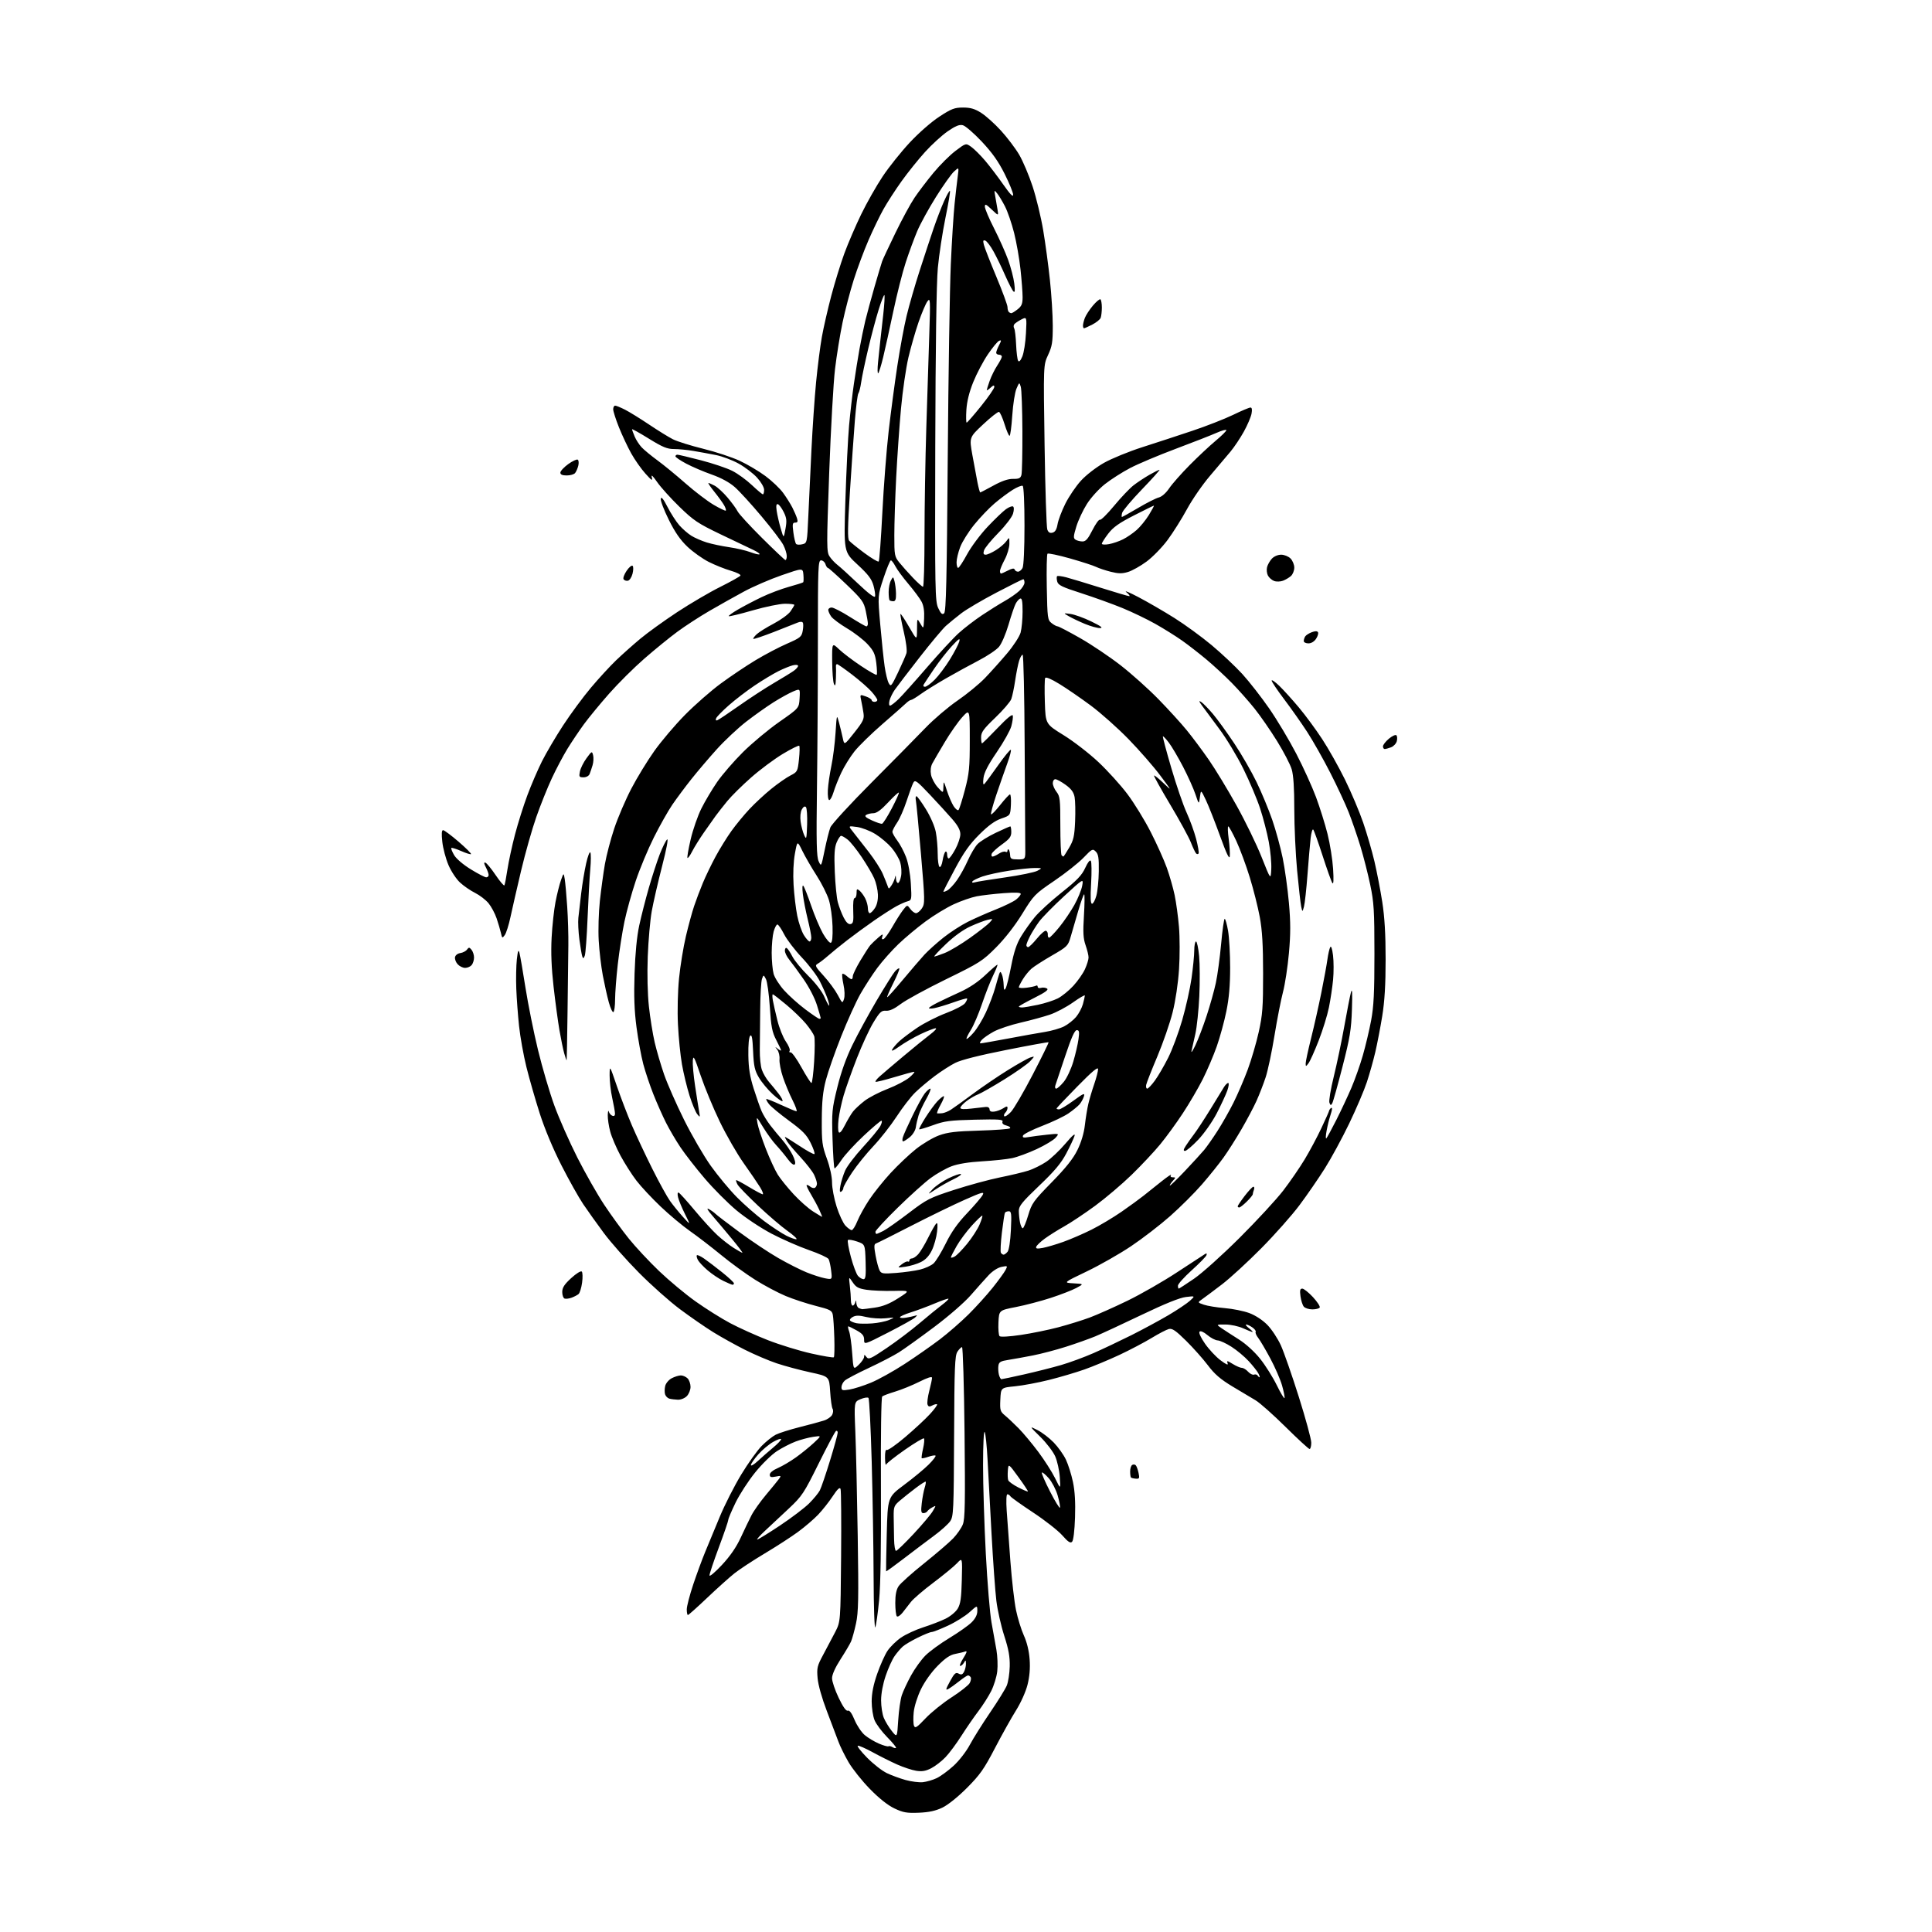 <?xml version="1.0" encoding="UTF-8" standalone="no"?>
<!-- Filename: b98ab67dd539fe2435a981cc0d8328364946bb13865f05558329726f1fc250fa.svg -->
<!-- Created with https://svgstud.io -->
<svg
  version="1.1"
  xmlns="http://www.w3.org/2000/svg"
  xmlns:xlink="http://www.w3.org/1999/xlink"
  xmlns:svg="http://www.w3.org/2000/svg"
  xmlns:rdf="http://www.w3.org/1999/02/22-rdf-syntax-ns#"
  xmlns:cc="http://creativecommons.org/ns#"
  xmlns:dc="http://purl.org/dc/elements/1.1/"
  viewBox="0 0 1024 1024"
  width="1024"
  height="1024"
  role="img"
  aria-labelledby="titleID descID"
>
  <title id="titleID">neo traditional borken dagger</title>
  <desc id="descID">AI-generated SVG illustration: neo traditional borken dagger, created on https://svgstud.io</desc>

  <rect width="100%" height="100%" fill="white" />


  <path stroke="none" fill="black" fill-rule="evenodd" d="M487.00,960.78C480.61,961.04 478.69,960.70 474.06,958.50C470.56,956.84 465.92,953.16 461.06,948.18C456.90,943.93 451.81,937.54 449.74,933.98C447.67,930.42 445.24,925.48 444.34,923.00C443.44,920.53 440.72,913.33 438.29,907.01C435.64,900.10 433.67,893.13 433.35,889.51C432.87,884.03 433.13,882.93 436.34,877.00C438.27,873.42 441.12,868.02 442.68,865.00C445.50,859.50 445.50,859.50 445.80,825.10C445.96,806.18 445.83,790.01 445.51,789.17C445.09,788.08 443.89,789.20 441.33,793.07C439.36,796.06 435.89,800.44 433.62,802.82C431.35,805.20 426.57,809.29 423.00,811.91C419.43,814.54 411.45,819.70 405.29,823.38C399.12,827.07 391.92,831.79 389.29,833.89C386.65,835.98 380.16,841.81 374.85,846.85C369.55,851.88 364.94,856.00 364.60,856.00C364.27,856.00 364.00,854.66 364.00,853.01C364.00,851.37 365.55,845.41 367.44,839.76C369.33,834.12 372.19,826.35 373.79,822.50C375.39,818.65 378.85,810.33 381.46,804.00C384.08,797.67 389.21,787.57 392.86,781.55C396.51,775.53 401.41,768.68 403.75,766.33C406.09,763.97 409.41,761.32 411.12,760.44C412.84,759.55 418.58,757.73 423.87,756.39C429.17,755.06 434.97,753.49 436.76,752.90C438.55,752.32 440.48,750.97 441.05,749.90C441.63,748.83 441.73,747.41 441.30,746.73C440.86,746.05 440.27,741.91 440.00,737.52C439.50,729.54 439.50,729.54 429.44,727.36C423.90,726.16 415.91,724.01 411.67,722.59C407.43,721.17 399.84,717.93 394.80,715.40C389.77,712.87 382.20,708.66 377.98,706.05C373.76,703.43 365.86,697.97 360.41,693.91C354.96,689.85 345.14,681.12 338.60,674.51C332.05,667.91 323.69,658.45 320.02,653.50C316.35,648.55 311.43,641.65 309.08,638.17C306.74,634.69 301.56,625.47 297.59,617.67C293.16,609.00 288.69,598.31 286.06,590.11C283.71,582.75 280.53,571.68 279.00,565.50C277.47,559.33 275.73,549.60 275.12,543.89C274.51,538.18 273.84,529.23 273.64,524.00C273.44,518.77 273.57,511.80 273.94,508.50C274.47,503.84 274.77,503.06 275.31,505.00C275.69,506.38 277.13,514.70 278.51,523.50C279.90,532.30 282.88,547.15 285.15,556.50C287.42,565.85 291.33,579.12 293.83,585.98C296.33,592.84 301.82,605.25 306.02,613.55C310.23,621.85 316.63,633.11 320.26,638.57C323.88,644.03 329.76,652.12 333.32,656.53C336.88,660.95 344.10,668.68 349.36,673.71C354.62,678.74 363.33,685.99 368.71,689.81C374.10,693.64 382.32,698.81 387.00,701.29C391.68,703.78 400.68,707.84 407.00,710.31C413.32,712.78 423.65,715.96 429.95,717.37C436.25,718.78 441.65,719.69 441.95,719.38C442.25,719.08 442.37,714.48 442.21,709.17C442.05,703.85 441.69,698.33 441.41,696.90C440.96,694.57 440.03,694.08 432.33,692.13C427.62,690.93 420.44,688.58 416.39,686.89C412.34,685.20 405.09,681.35 400.28,678.33C395.47,675.31 387.33,669.39 382.20,665.17C377.06,660.95 369.64,655.25 365.71,652.50C361.78,649.75 354.78,643.90 350.15,639.50C345.53,635.10 339.78,628.95 337.37,625.82C334.97,622.70 331.16,616.73 328.90,612.56C326.65,608.39 324.18,602.62 323.42,599.74C322.65,596.86 322.07,592.92 322.13,591.00C322.19,589.08 322.43,588.25 322.67,589.16C322.92,590.08 323.76,591.08 324.56,591.38C325.48,591.74 325.99,591.31 325.96,590.22C325.95,589.27 325.29,585.58 324.50,582.00C323.71,578.42 323.09,573.02 323.11,570.00C323.14,564.50 323.14,564.50 326.90,575.50C328.96,581.55 332.56,590.96 334.89,596.40C337.23,601.85 342.09,612.20 345.70,619.40C349.30,626.61 353.54,634.30 355.10,636.50C356.66,638.70 359.77,642.52 362.01,645.00C366.07,649.50 366.07,649.50 363.07,643.50C361.42,640.20 359.77,636.20 359.39,634.62C358.98,632.86 359.10,631.89 359.71,632.12C360.25,632.33 364.07,636.55 368.19,641.50C372.30,646.45 377.72,652.37 380.22,654.67C382.72,656.96 386.61,659.99 388.87,661.42C391.12,662.84 393.20,664.00 393.49,664.00C393.78,664.00 391.32,660.74 388.03,656.75C384.73,652.76 380.12,647.29 377.78,644.58C375.01,641.39 374.27,640.08 375.68,640.83C376.87,641.47 378.44,642.58 379.17,643.31C379.90,644.04 385.68,648.46 392.00,653.13C398.32,657.79 407.55,663.94 412.50,666.78C417.45,669.62 424.20,673.04 427.51,674.38C430.81,675.72 435.22,677.14 437.31,677.53C441.10,678.24 441.10,678.24 440.53,673.50C440.22,670.89 439.61,668.12 439.17,667.34C438.73,666.55 434.06,664.41 428.79,662.58C423.52,660.74 414.63,656.85 409.04,653.93C403.37,650.96 395.14,645.50 390.41,641.56C385.75,637.68 378.14,630.04 373.50,624.59C368.86,619.15 363.08,611.72 360.65,608.09C358.23,604.47 354.77,598.58 352.97,595.00C351.17,591.42 348.17,584.67 346.32,580.00C344.46,575.33 342.05,568.12 340.95,564.00C339.86,559.88 338.25,551.10 337.37,544.50C336.21,535.73 335.93,528.06 336.33,516.00C336.68,505.31 337.55,496.33 338.81,490.50C339.88,485.55 342.18,476.55 343.92,470.50C345.66,464.45 348.26,456.46 349.70,452.74C351.15,449.02 352.90,445.50 353.59,444.92C354.34,444.30 353.24,450.14 350.90,459.19C348.73,467.61 346.27,478.32 345.43,483.00C344.59,487.68 343.65,498.48 343.32,507.00C342.97,516.47 343.21,526.78 343.94,533.50C344.60,539.55 345.98,548.10 347.00,552.50C348.03,556.90 350.28,564.55 351.99,569.50C353.71,574.45 358.46,585.25 362.56,593.50C366.66,601.75 373.05,612.75 376.76,617.95C380.47,623.14 386.65,630.59 390.50,634.49C394.35,638.40 400.88,644.11 405.00,647.19C409.12,650.26 414.45,653.75 416.82,654.95C419.20,656.14 421.59,656.97 422.13,656.79C422.66,656.61 420.49,654.61 417.30,652.34C414.11,650.07 407.10,644.07 401.73,639.00C396.35,633.93 391.48,628.90 390.90,627.81C390.31,626.72 389.99,625.69 390.17,625.51C390.35,625.34 393.39,626.95 396.93,629.10C400.47,631.24 403.77,633.00 404.26,633.00C404.76,633.00 404.12,631.31 402.86,629.25C401.59,627.19 397.68,621.45 394.16,616.50C390.65,611.55 384.96,601.65 381.50,594.50C378.05,587.35 373.49,576.34 371.36,570.04C368.04,560.17 367.46,559.07 367.20,562.10C367.04,564.04 367.58,570.10 368.41,575.56C369.23,581.03 370.19,587.08 370.53,589.00C371.11,592.33 371.07,592.41 369.54,590.52C368.66,589.43 366.83,585.01 365.46,580.69C364.10,576.37 362.30,568.94 361.46,564.17C360.62,559.40 359.66,549.88 359.33,543.00C358.97,535.73 359.22,525.48 359.91,518.50C360.57,511.90 362.21,501.86 363.55,496.20C364.89,490.53 366.85,483.33 367.91,480.20C368.96,477.06 371.04,471.58 372.52,468.01C374.00,464.44 377.04,458.14 379.27,454.01C381.50,449.88 385.26,443.80 387.63,440.50C389.99,437.20 394.30,431.96 397.21,428.85C400.12,425.74 405.34,420.90 408.82,418.09C412.30,415.27 416.86,412.09 418.95,411.03C422.63,409.15 422.78,408.87 423.47,402.46C423.86,398.82 423.92,395.59 423.61,395.27C423.29,394.96 419.37,396.91 414.88,399.60C410.40,402.30 402.85,407.91 398.12,412.09C393.38,416.26 387.70,421.87 385.50,424.56C383.30,427.25 380.50,430.81 379.29,432.47C378.07,434.14 375.23,438.17 372.97,441.42C370.71,444.68 367.96,449.11 366.86,451.27C365.76,453.43 364.64,454.98 364.37,454.71C364.11,454.44 364.87,450.01 366.07,444.86C367.27,439.71 369.83,432.35 371.76,428.50C373.68,424.65 377.44,418.33 380.11,414.46C382.78,410.59 388.93,403.48 393.78,398.66C398.64,393.84 407.31,386.62 413.05,382.61C423.50,375.32 423.50,375.32 423.80,370.13C424.11,364.93 424.11,364.93 420.37,366.49C418.32,367.35 413.68,369.90 410.07,372.17C406.46,374.44 399.90,379.09 395.50,382.50C391.10,385.92 384.09,392.49 379.92,397.11C375.76,401.72 369.67,408.88 366.40,413.00C363.13,417.12 358.61,423.20 356.35,426.50C354.10,429.80 349.70,437.59 346.58,443.82C343.46,450.05 339.14,460.40 336.98,466.82C334.82,473.24 332.11,483.00 330.96,488.50C329.82,494.00 328.23,504.12 327.45,511.00C326.66,517.88 326.02,526.29 326.01,529.69C326.00,533.10 325.61,536.12 325.13,536.42C324.65,536.72 323.54,534.38 322.68,531.23C321.81,528.08 320.39,521.67 319.50,517.00C318.62,512.33 317.64,504.00 317.33,498.50C317.01,493.00 317.29,483.55 317.94,477.50C318.60,471.45 319.80,462.68 320.61,458.00C321.43,453.32 323.66,444.80 325.58,439.06C327.50,433.32 331.55,423.87 334.58,418.06C337.60,412.25 343.10,403.25 346.79,398.06C350.48,392.86 357.77,384.27 363.00,378.96C368.23,373.65 376.77,366.16 382.00,362.31C387.23,358.46 395.55,352.87 400.50,349.90C405.45,346.92 412.95,342.98 417.16,341.15C424.17,338.09 424.87,337.52 425.45,334.39C425.81,332.51 425.83,330.54 425.51,330.02C425.15,329.43 424.09,329.43 422.71,330.01C421.50,330.52 415.82,332.76 410.10,334.99C404.38,337.21 399.51,338.85 399.28,338.62C399.06,338.39 399.85,337.28 401.06,336.16C402.27,335.03 406.33,332.50 410.08,330.53C413.83,328.55 417.83,325.65 418.95,324.07C420.08,322.48 421.00,320.92 421.00,320.60C421.00,320.27 418.79,320.00 416.08,320.00C413.37,320.00 405.66,321.58 398.93,323.52C392.21,325.46 386.50,326.84 386.26,326.59C386.01,326.35 388.22,324.75 391.16,323.05C394.10,321.34 399.72,318.39 403.66,316.50C407.60,314.61 414.08,312.15 418.06,311.05C422.03,309.95 425.48,308.86 425.71,308.62C425.94,308.39 425.99,306.58 425.82,304.60C425.50,301.01 425.50,301.01 414.33,304.88C408.18,307.01 399.18,310.90 394.33,313.52C389.47,316.14 381.23,320.77 376.00,323.80C370.77,326.84 363.12,331.81 359.00,334.85C354.88,337.89 347.00,344.30 341.50,349.10C336.00,353.89 327.60,362.24 322.83,367.66C318.06,373.07 312.06,380.36 309.50,383.85C306.95,387.35 303.01,393.20 300.77,396.85C298.52,400.51 294.80,407.55 292.49,412.50C290.18,417.45 286.47,426.69 284.25,433.04C282.02,439.39 278.39,452.21 276.18,461.54C273.98,470.87 271.44,481.92 270.55,486.11C269.66,490.29 268.30,494.57 267.54,495.61C266.24,497.39 266.13,497.33 265.50,494.50C265.13,492.85 264.10,489.35 263.21,486.73C262.32,484.11 260.39,480.50 258.92,478.72C257.45,476.94 254.26,474.49 251.83,473.27C249.39,472.06 245.80,469.59 243.84,467.78C241.87,465.98 239.11,461.80 237.70,458.50C236.29,455.20 234.82,449.69 234.44,446.25C233.96,441.94 234.08,440.00 234.85,440.00C235.45,440.00 239.14,442.75 243.04,446.10C246.94,449.46 249.91,452.42 249.65,452.69C249.38,452.95 247.03,452.22 244.43,451.07C241.82,449.92 239.48,449.19 239.23,449.44C238.97,449.70 239.63,451.39 240.68,453.20C241.81,455.14 245.47,458.26 249.52,460.75C253.32,463.09 257.00,465.00 257.71,465.00C258.42,465.00 259.00,464.44 258.99,463.75C258.99,463.06 258.32,461.23 257.51,459.67C256.45,457.64 256.39,456.95 257.27,457.23C257.95,457.44 260.39,460.40 262.69,463.80C264.99,467.21 267.09,469.66 267.34,469.25C267.59,468.84 268.32,465.05 268.95,460.84C269.59,456.63 271.40,448.27 272.97,442.26C274.55,436.25 277.51,426.87 279.55,421.42C281.58,415.96 285.06,407.90 287.26,403.50C289.47,399.10 294.50,390.55 298.45,384.50C302.40,378.45 309.03,369.45 313.20,364.50C317.36,359.55 323.41,352.98 326.63,349.89C329.86,346.81 335.61,341.68 339.42,338.51C343.23,335.33 352.00,329.01 358.92,324.45C365.84,319.90 376.08,313.89 381.69,311.10C387.29,308.30 392.13,305.60 392.45,305.08C392.77,304.57 390.46,303.40 387.32,302.49C384.17,301.58 378.92,299.47 375.64,297.82C372.36,296.16 367.29,292.55 364.38,289.80C360.59,286.21 357.77,282.14 354.46,275.46C351.91,270.33 350.00,265.32 350.22,264.32C350.49,263.07 351.61,264.44 353.80,268.71C355.55,272.12 358.37,276.49 360.06,278.42C361.76,280.35 364.64,282.85 366.46,283.98C368.29,285.11 371.97,286.70 374.64,287.53C377.31,288.35 382.65,289.47 386.50,290.03C390.35,290.59 395.42,291.78 397.77,292.67C400.12,293.56 402.28,294.06 402.56,293.78C402.84,293.49 401.37,292.46 399.29,291.48C397.20,290.50 389.43,286.79 382.00,283.23C369.91,277.43 367.63,275.90 360.14,268.63C355.54,264.16 350.21,258.25 348.30,255.50C345.93,252.09 345.03,251.29 345.47,253.00C346.01,255.09 345.44,254.75 342.07,251.00C339.84,248.53 336.47,243.73 334.58,240.35C332.69,236.96 329.76,230.74 328.07,226.52C326.38,222.30 325.00,217.98 325.00,216.92C325.00,215.87 325.47,215.00 326.04,215.00C326.61,215.00 328.97,215.97 331.29,217.15C333.61,218.33 339.32,221.86 344.00,225.00C348.68,228.14 354.36,231.66 356.63,232.81C358.90,233.97 366.13,236.23 372.70,237.85C379.28,239.46 387.99,242.34 392.08,244.24C396.16,246.15 402.31,249.79 405.73,252.34C409.16,254.89 413.37,258.89 415.07,261.24C416.78,263.58 418.98,267.07 419.96,269.00C420.94,270.93 422.06,273.51 422.44,274.75C422.97,276.46 422.74,277.00 421.47,277.00C420.05,277.00 419.91,277.74 420.51,282.25C420.89,285.14 421.54,287.86 421.96,288.31C422.37,288.75 423.85,288.82 425.25,288.47C427.77,287.84 427.79,287.78 428.42,273.67C428.78,265.88 429.52,250.05 430.08,238.50C430.64,226.95 431.75,210.75 432.55,202.50C433.35,194.25 434.73,183.45 435.62,178.50C436.51,173.55 438.75,163.78 440.59,156.78C442.44,149.78 445.57,139.66 447.54,134.28C449.52,128.90 453.55,119.55 456.49,113.50C459.43,107.45 464.54,98.45 467.84,93.50C471.14,88.55 477.59,80.48 482.17,75.57C486.93,70.46 493.66,64.57 497.88,61.82C504.29,57.63 505.94,57.00 510.43,57.00C514.39,57.00 516.65,57.66 520.05,59.82C522.50,61.37 527.20,65.59 530.50,69.20C533.80,72.81 538.14,78.53 540.15,81.93C542.15,85.32 545.37,92.92 547.30,98.80C549.23,104.69 551.76,115.12 552.91,122.00C554.07,128.88 555.68,140.80 556.49,148.50C557.31,156.20 557.98,167.07 557.99,172.65C558.00,181.39 557.65,183.54 555.50,188.15C553.01,193.50 553.01,193.50 553.65,236.00C554.00,259.38 554.65,279.48 555.09,280.67C555.66,282.21 556.47,282.69 557.87,282.32C559.26,281.96 560.06,280.62 560.53,277.84C560.90,275.66 562.76,270.76 564.66,266.95C566.57,263.14 570.29,257.65 572.94,254.76C575.65,251.79 580.95,247.69 585.12,245.33C589.18,243.04 598.35,239.29 605.50,237.00C612.65,234.72 624.58,230.81 632.00,228.32C639.42,225.83 649.12,222.04 653.54,219.90C657.95,217.75 662.11,216.00 662.76,216.00C663.56,216.00 663.75,217.06 663.34,219.25C663.00,221.04 661.18,225.30 659.30,228.71C657.41,232.13 654.21,236.93 652.18,239.37C650.16,241.81 645.28,247.57 641.36,252.16C637.43,256.74 631.93,264.69 629.15,269.82C626.37,274.94 621.73,282.32 618.83,286.22C615.94,290.12 610.93,295.26 607.69,297.65C604.46,300.03 600.03,302.51 597.85,303.16C594.73,304.10 592.79,304.07 588.69,303.04C585.84,302.32 582.38,301.17 581.00,300.48C579.62,299.79 573.41,297.77 567.19,296.00C560.97,294.24 555.57,293.10 555.19,293.48C554.81,293.86 554.64,301.89 554.82,311.33C555.13,327.58 555.26,328.59 557.32,330.23C558.52,331.18 559.97,331.97 560.55,331.98C561.13,331.99 566.54,334.82 572.58,338.26C578.61,341.70 588.26,348.19 594.02,352.68C599.79,357.17 608.82,365.26 614.09,370.67C619.37,376.08 626.12,383.49 629.09,387.15C632.07,390.80 637.29,397.80 640.69,402.70C644.09,407.60 650.71,418.51 655.39,426.93C660.08,435.35 666.07,447.68 668.70,454.34C673.50,466.43 673.50,466.43 673.80,460.67C673.97,457.50 673.37,450.99 672.48,446.20C671.58,441.42 669.52,433.45 667.89,428.50C666.27,423.55 662.27,414.10 659.01,407.50C655.75,400.90 650.03,391.41 646.29,386.41C642.56,381.42 638.46,375.88 637.18,374.11C635.35,371.57 635.25,371.15 636.68,372.07C637.68,372.72 640.45,375.56 642.84,378.37C645.23,381.19 650.33,388.23 654.17,394.00C658.02,399.77 663.34,409.00 666.00,414.50C668.67,420.00 672.40,429.01 674.31,434.51C676.21,440.02 678.71,449.15 679.86,454.79C681.01,460.44 682.49,471.12 683.15,478.53C684.07,488.97 684.07,494.98 683.15,505.25C682.49,512.54 681.08,521.79 680.01,525.81C678.94,529.83 676.92,540.18 675.51,548.81C674.11,557.44 672.00,567.42 670.82,571.00C669.64,574.58 667.46,580.20 665.97,583.50C664.48,586.80 660.91,593.55 658.03,598.50C655.16,603.45 650.88,610.20 648.51,613.50C646.15,616.80 641.00,623.21 637.07,627.74C633.14,632.27 625.55,639.83 620.21,644.55C614.87,649.27 605.53,656.46 599.46,660.53C593.39,664.60 582.81,670.62 575.96,673.90C563.50,679.87 563.50,679.87 569.00,680.19C574.50,680.50 574.50,680.50 570.46,682.66C568.24,683.85 562.15,686.21 556.93,687.91C551.71,689.61 543.40,691.79 538.47,692.75C529.50,694.50 529.50,694.50 529.20,700.90C529.03,704.42 529.30,707.70 529.79,708.19C530.31,708.71 534.98,708.44 541.09,707.54C546.82,706.69 555.77,704.86 561.00,703.47C566.23,702.08 573.65,699.78 577.50,698.35C581.35,696.92 590.37,692.91 597.55,689.43C604.73,685.94 616.66,679.10 624.05,674.22C631.45,669.35 638.06,665.03 638.74,664.63C639.55,664.15 639.79,664.39 639.43,665.32C639.13,666.10 635.61,669.69 631.61,673.30C627.61,676.91 624.33,680.57 624.33,681.43C624.33,682.30 624.52,683.00 624.75,683.00C624.98,683.00 628.62,680.64 632.84,677.76C637.14,674.82 647.77,665.27 657.07,656.01C666.18,646.93 676.57,635.67 680.16,631.00C683.75,626.33 688.85,618.90 691.50,614.51C694.15,610.11 698.12,602.69 700.32,598.01C702.53,593.33 704.37,589.20 704.42,588.83C704.46,588.47 704.84,587.83 705.25,587.42C705.66,587.00 706.00,587.12 706.00,587.68C706.00,588.24 705.55,590.01 705.00,591.60C704.46,593.20 703.61,596.68 703.12,599.34C702.63,602.00 702.57,603.80 703.00,603.34C703.42,602.88 705.82,598.45 708.33,593.50C710.83,588.55 714.42,580.89 716.30,576.49C718.18,572.08 720.90,564.39 722.33,559.39C723.77,554.40 725.74,546.08 726.72,540.90C728.12,533.42 728.48,526.18 728.48,505.50C728.47,482.49 728.21,478.28 726.24,468.91C725.02,463.08 722.66,453.85 721.00,448.41C719.33,442.96 716.55,434.90 714.82,430.50C713.09,426.10 708.68,416.65 705.03,409.50C701.38,402.35 695.90,392.68 692.87,388.00C689.83,383.32 684.34,375.53 680.67,370.67C677.00,365.82 674.00,361.34 674.00,360.72C674.00,360.10 675.84,361.37 678.09,363.55C680.34,365.72 685.00,370.88 688.45,375.00C691.91,379.12 697.46,386.66 700.79,391.75C704.13,396.83 709.57,406.51 712.89,413.25C716.20,419.99 720.54,430.23 722.51,436.00C724.49,441.77 727.17,451.00 728.47,456.50C729.76,462.00 731.63,471.68 732.62,478.00C733.88,486.10 734.41,495.12 734.41,508.50C734.41,521.94 733.88,530.72 732.62,538.50C731.64,544.55 729.99,553.10 728.97,557.50C727.95,561.90 725.93,569.10 724.48,573.50C723.03,577.90 718.81,587.80 715.09,595.51C711.38,603.22 705.59,613.89 702.22,619.23C698.86,624.56 692.82,633.33 688.80,638.71C684.79,644.09 675.65,654.40 668.50,661.62C661.35,668.84 652.04,677.39 647.82,680.63C643.60,683.86 638.91,687.37 637.40,688.43C634.66,690.35 634.66,690.35 638.08,691.52C639.96,692.17 644.95,692.98 649.16,693.33C653.37,693.67 659.23,694.86 662.19,695.97C665.45,697.19 669.21,699.66 671.74,702.24C674.03,704.58 677.25,709.46 678.89,713.08C680.52,716.69 684.82,729.02 688.43,740.47C692.04,751.92 695.00,762.80 695.00,764.65C695.00,766.49 694.60,768.00 694.10,768.00C693.61,768.00 687.86,762.71 681.33,756.25C674.80,749.79 667.66,743.46 665.48,742.18C663.29,740.90 657.75,737.60 653.17,734.83C646.86,731.02 643.72,728.31 640.22,723.65C637.67,720.27 632.48,714.43 628.68,710.67C623.13,705.19 621.32,703.95 619.50,704.41C618.26,704.72 614.15,706.86 610.37,709.16C606.59,711.46 598.92,715.49 593.33,718.12C587.73,720.74 579.40,724.21 574.82,725.83C570.24,727.45 561.76,729.95 555.99,731.39C550.22,732.84 542.12,734.35 538.00,734.76C530.50,735.50 530.50,735.50 530.20,741.72C529.93,747.45 530.12,748.11 532.66,750.22C534.17,751.47 537.41,754.52 539.86,757.00C542.31,759.48 547.01,765.10 550.30,769.50C553.59,773.90 557.61,780.20 559.23,783.50C562.17,789.50 562.17,789.50 561.72,782.94C561.47,779.33 560.36,774.34 559.26,771.86C558.16,769.38 554.62,764.74 551.38,761.55C545.50,755.76 545.50,755.76 549.86,757.96C552.26,759.17 556.14,762.13 558.48,764.54C560.82,766.95 563.74,771.04 564.96,773.64C566.19,776.24 567.86,781.55 568.68,785.44C569.70,790.26 570.06,796.24 569.79,804.25C569.55,811.37 568.93,816.47 568.22,817.18C567.33,818.07 566.10,817.26 563.04,813.78C560.82,811.27 553.89,805.82 547.61,801.68C541.34,797.54 535.91,793.67 535.55,793.08C535.18,792.48 534.46,792.00 533.94,792.00C533.37,792.00 533.22,795.50 533.57,800.75C533.89,805.56 534.77,817.62 535.53,827.54C536.28,837.47 537.62,849.11 538.51,853.41C539.40,857.72 541.28,863.77 542.68,866.87C544.31,870.47 545.41,875.03 545.73,879.52C546.07,884.24 545.70,888.66 544.59,893.02C543.65,896.72 541.05,902.51 538.54,906.50C536.12,910.35 531.09,919.35 527.37,926.49C521.59,937.59 519.43,940.67 512.55,947.58C507.80,952.35 502.45,956.65 499.50,958.07C495.91,959.79 492.38,960.56 487.00,960.78zM489.11,944.60C491.09,944.39 494.40,943.43 496.45,942.46C498.50,941.48 502.54,938.53 505.42,935.90C508.35,933.22 512.15,928.32 514.02,924.80C515.87,921.34 520.71,913.62 524.79,907.64C528.86,901.67 532.83,895.27 533.60,893.41C534.38,891.55 535.09,886.99 535.18,883.26C535.30,878.12 534.61,874.23 532.27,867.00C530.58,861.77 528.71,853.45 528.10,848.50C527.49,843.55 526.34,827.58 525.54,813.00C524.74,798.42 523.79,780.65 523.42,773.50C523.05,766.35 522.37,759.83 521.91,759.00C521.42,758.14 521.05,765.62 521.04,776.50C521.03,786.95 521.69,808.10 522.50,823.50C523.31,838.90 524.67,855.33 525.53,860.00C526.39,864.67 527.56,871.20 528.13,874.50C528.70,877.80 528.90,882.89 528.57,885.82C528.24,888.74 526.79,893.46 525.34,896.32C523.90,899.17 520.84,903.98 518.53,907.00C516.23,910.02 512.20,915.88 509.57,920.00C506.95,924.12 503.16,929.23 501.15,931.33C499.14,933.44 495.74,936.08 493.59,937.19C490.64,938.71 488.68,939.04 485.60,938.55C483.36,938.19 478.82,936.69 475.51,935.22C472.21,933.74 466.38,930.83 462.57,928.75C458.76,926.66 455.20,925.10 454.65,925.28C454.11,925.46 456.33,928.31 459.58,931.62C462.84,934.92 467.52,938.59 470.00,939.77C472.48,940.96 476.98,942.61 480.00,943.45C483.02,944.28 487.12,944.80 489.11,944.60zM474.91,926.42C475.17,926.16 473.07,923.60 470.24,920.73C467.41,917.85 464.39,913.83 463.55,911.78C462.70,909.74 462.01,905.24 462.01,901.78C462.02,897.46 462.93,892.90 464.92,887.19C466.51,882.62 468.96,877.14 470.37,875.01C471.78,872.88 475.01,869.71 477.54,867.97C480.08,866.23 485.38,863.77 489.32,862.52C493.27,861.26 498.58,859.22 501.11,857.98C503.68,856.73 506.56,854.35 507.60,852.62C509.09,850.13 509.53,847.07 509.78,837.50C510.09,825.50 510.09,825.50 507.28,828.50C505.73,830.16 500.11,834.78 494.78,838.79C489.45,842.79 484.06,847.42 482.80,849.06C481.53,850.71 479.53,853.28 478.34,854.78C477.14,856.27 475.80,857.13 475.35,856.68C474.90,856.24 474.53,853.07 474.52,849.64C474.51,845.34 475.05,842.58 476.28,840.71C477.25,839.21 483.33,833.78 489.78,828.62C496.22,823.46 503.17,817.50 505.20,815.37C507.24,813.24 509.54,809.92 510.31,808.00C511.47,805.11 511.63,796.65 511.23,759.25C510.96,734.36 510.36,714.00 509.89,714.00C509.43,714.00 508.33,715.09 507.46,716.42C506.09,718.52 505.85,724.44 505.69,761.17C505.51,800.69 505.38,803.68 503.63,806.26C502.60,807.77 498.78,811.22 495.13,813.91C491.48,816.60 484.29,822.03 479.15,825.97C474.01,829.91 469.74,833.00 469.65,832.82C469.57,832.64 469.73,823.73 470.00,813.00C470.50,793.50 470.50,793.50 479.26,786.97C484.08,783.38 489.91,778.56 492.21,776.26C494.52,773.95 496.16,771.83 495.86,771.53C495.57,771.23 493.88,771.50 492.11,772.11C490.34,772.73 488.73,773.07 488.53,772.86C488.33,772.66 488.65,770.36 489.25,767.75C489.85,765.14 490.06,762.73 489.72,762.39C489.38,762.05 484.85,764.75 479.64,768.38C474.43,772.01 469.95,775.54 469.67,776.24C469.39,776.93 469.12,775.34 469.08,772.69C469.03,769.70 469.38,768.12 470.01,768.50C470.56,768.85 474.95,765.78 479.76,761.70C484.57,757.62 490.45,752.16 492.84,749.56C495.23,746.97 496.95,744.62 496.68,744.34C496.40,744.07 495.28,744.32 494.19,744.90C492.64,745.73 492.07,745.63 491.62,744.45C491.30,743.62 491.71,740.39 492.52,737.26C493.33,734.14 494.00,730.99 494.00,730.28C494.00,729.41 491.73,730.12 487.25,732.37C483.54,734.23 477.80,736.57 474.50,737.56C471.20,738.56 468.09,739.72 467.59,740.15C467.06,740.59 466.78,760.80 466.91,788.33C467.06,819.23 466.73,840.05 465.95,848.12C465.29,854.92 464.39,861.39 463.94,862.49C463.49,863.60 463.08,851.74 463.03,836.00C462.98,820.33 462.52,792.70 462.02,774.60C461.51,756.51 460.74,741.35 460.30,740.92C459.86,740.49 457.97,740.79 456.09,741.59C452.69,743.03 452.69,743.03 453.34,758.77C453.70,767.42 454.27,792.27 454.61,814.00C455.13,847.31 454.99,854.60 453.70,860.50C452.86,864.35 451.68,868.62 451.08,870.00C450.48,871.38 447.96,875.64 445.49,879.47C442.67,883.85 441.00,887.59 441.00,889.50C441.00,891.18 442.58,895.85 444.51,899.88C446.85,904.75 448.47,907.03 449.36,906.69C450.25,906.35 451.46,908.00 452.94,911.58C454.17,914.54 456.60,918.17 458.33,919.63C460.07,921.09 463.44,923.12 465.83,924.14C468.22,925.17 470.50,925.81 470.89,925.57C471.28,925.33 472.24,925.53 473.02,926.01C473.80,926.50 474.65,926.68 474.91,926.42zM476.07,911.76C476.39,906.67 477.25,900.70 477.98,898.50C478.72,896.30 480.92,891.58 482.89,888.00C484.85,884.42 488.27,879.68 490.49,877.46C492.71,875.24 498.45,871.05 503.24,868.16C508.03,865.26 513.31,861.53 514.98,859.87C517.01,857.83 518.00,855.86 518.00,853.81C518.00,850.77 518.00,850.77 513.85,854.52C511.56,856.58 506.42,859.79 502.41,861.64C498.41,863.49 494.54,865.00 493.82,865.00C493.09,865.00 489.80,866.33 486.50,867.95C483.20,869.57 479.59,871.70 478.48,872.70C477.37,873.69 475.43,875.95 474.18,877.73C472.92,879.50 470.79,884.19 469.45,888.15C467.95,892.56 467.00,897.62 467.00,901.21C467.00,904.43 467.65,908.61 468.44,910.51C469.23,912.41 471.14,915.55 472.69,917.49C475.50,921.02 475.50,921.02 476.07,911.76zM490.55,910.76C493.53,907.61 499.77,902.58 504.41,899.59C509.06,896.59 513.36,893.20 513.97,892.05C514.59,890.90 514.82,889.52 514.49,888.98C514.15,888.44 513.52,888.00 513.08,888.00C512.64,888.00 510.53,889.39 508.39,891.09C506.25,892.80 503.66,894.64 502.63,895.19C501.07,896.03 501.21,895.38 503.52,891.14C505.86,886.85 506.55,886.23 508.10,887.05C509.50,887.80 510.15,887.58 510.96,886.08C511.53,885.01 511.99,883.09 511.97,881.82C511.94,879.76 511.82,879.70 510.92,881.25C510.36,882.21 509.47,883.00 508.94,883.00C508.41,883.00 509.15,881.13 510.59,878.85C512.40,875.98 512.74,874.89 511.68,875.29C510.83,875.62 508.43,876.20 506.34,876.60C503.55,877.12 501.04,878.81 496.99,882.91C493.71,886.21 490.10,891.27 488.15,895.27C486.26,899.16 484.61,904.36 484.29,907.46C483.99,910.43 484.05,913.68 484.43,914.68C485.02,916.22 485.94,915.63 490.55,910.76zM382.59,829.50C386.99,824.79 390.26,820.05 392.59,815.00C394.50,810.88 397.06,805.55 398.28,803.17C399.50,800.78 402.98,795.89 406.00,792.29C409.02,788.69 412.12,784.90 412.87,783.87C414.15,782.13 414.03,782.04 411.12,782.63C408.63,783.12 408.00,782.92 408.00,781.59C408.00,780.59 409.69,779.20 412.27,778.10C414.62,777.09 418.97,774.52 421.94,772.39C424.91,770.25 429.18,766.79 431.42,764.69C435.50,760.88 435.50,760.88 431.00,761.56C428.52,761.93 424.35,763.04 421.72,764.03C419.09,765.02 414.66,767.29 411.88,769.08C409.07,770.88 403.90,775.92 400.27,780.41C396.66,784.86 391.98,792.08 389.86,796.45C387.74,800.82 386.00,804.92 386.00,805.57C386.00,806.21 383.76,812.76 381.01,820.12C378.27,827.48 376.03,834.17 376.04,835.00C376.05,835.83 379.00,833.35 382.59,829.50zM474.91,822.00C475.41,822.00 479.57,817.98 484.16,813.07C488.75,808.16 493.34,802.72 494.36,800.98C496.22,797.82 496.22,797.81 494.17,798.91C493.04,799.52 491.83,800.46 491.50,801.01C491.16,801.55 490.22,802.00 489.41,802.00C488.22,802.00 488.05,800.99 488.55,796.75C488.88,793.86 489.58,790.19 490.08,788.59C490.59,786.99 490.84,785.51 490.64,785.31C490.44,785.11 488.03,786.64 485.29,788.72C482.55,790.80 478.80,793.78 476.96,795.35C473.88,797.97 473.62,798.64 473.67,803.85C473.71,806.96 473.79,812.31 473.87,815.75C473.94,819.19 474.41,822.00 474.91,822.00zM401.36,815.98C401.83,815.99 407.23,812.66 413.36,808.59C419.49,804.51 426.46,799.22 428.85,796.84C431.24,794.45 433.80,791.35 434.53,789.94C435.26,788.53 437.69,781.41 439.93,774.12C442.17,766.82 444.00,760.18 444.00,759.37C444.00,758.55 443.59,758.14 443.09,758.45C442.59,758.76 438.44,766.54 433.88,775.75C426.10,791.46 425.12,792.94 418.15,799.50C414.06,803.35 408.41,808.63 405.60,811.23C402.80,813.83 400.89,815.97 401.36,815.98zM561.81,799.08C562.00,798.51 561.43,795.56 560.55,792.52C559.67,789.49 557.55,785.42 555.84,783.47C554.13,781.52 552.49,780.18 552.20,780.47C551.90,780.77 553.86,785.31 556.56,790.56C559.25,795.82 561.62,799.65 561.81,799.08zM544.81,790.51C544.98,790.34 542.73,786.93 539.81,782.92C534.50,775.62 534.50,775.62 534.18,779.42C534.01,781.50 534.10,783.82 534.39,784.56C534.67,785.30 537.06,787.01 539.70,788.36C542.34,789.71 544.64,790.67 544.81,790.51zM602.02,783.73C600.85,783.64 599.70,783.36 599.45,783.12C599.20,782.87 599.00,781.42 599.00,779.89C599.00,778.37 599.49,776.82 600.09,776.45C600.69,776.08 601.54,776.16 601.98,776.64C602.43,777.11 603.09,778.94 603.46,780.69C604.06,783.52 603.89,783.87 602.02,783.73zM401.75,774.29C403.81,772.37 407.41,769.22 409.75,767.28C412.09,765.35 414.00,763.33 414.00,762.82C414.00,762.30 412.14,762.91 409.87,764.19C407.60,765.46 404.00,768.48 401.87,770.89C399.74,773.31 398.00,775.84 398.00,776.53C398.00,777.21 399.69,776.20 401.75,774.29zM359.25,741.88C357.74,741.82 355.73,741.57 354.80,741.32C353.86,741.07 352.83,740.04 352.51,739.02C352.18,738.00 352.22,735.99 352.58,734.55C352.94,733.11 354.51,731.27 356.07,730.47C357.63,729.66 359.79,729.00 360.88,729.00C361.97,729.00 363.56,729.71 364.43,730.57C365.29,731.44 366.00,733.46 366.00,735.07C366.00,736.68 365.10,738.90 364.00,740.00C362.88,741.12 360.79,741.95 359.25,741.88zM680.83,740.98C681.01,740.46 680.41,737.44 679.50,734.27C678.59,731.10 675.80,724.67 673.29,720.00C670.78,715.33 667.90,710.43 666.88,709.13C665.86,707.83 665.25,706.40 665.53,705.95C665.81,705.50 665.03,704.43 663.79,703.57C662.56,702.71 661.09,702.01 660.53,702.02C659.96,702.03 660.62,702.92 662.00,704.00C663.38,705.08 664.21,705.97 663.86,705.98C663.51,705.99 661.26,705.11 658.86,704.02C656.42,702.92 652.30,702.03 649.51,702.02C644.53,702.00 644.53,702.00 647.51,704.03C649.16,705.14 653.27,707.81 656.66,709.95C660.31,712.25 664.90,716.43 667.89,720.17C670.68,723.65 674.65,729.97 676.73,734.21C678.80,738.45 680.65,741.50 680.83,740.98zM450.25,736.48C452.59,736.10 457.70,734.47 461.60,732.86C465.51,731.25 473.53,726.80 479.43,722.96C485.32,719.12 493.74,713.24 498.13,709.90C502.52,706.56 509.36,700.60 513.34,696.66C517.31,692.72 523.07,686.35 526.15,682.50C529.22,678.65 532.28,674.44 532.95,673.15C534.14,670.87 534.09,670.82 530.84,671.47C528.86,671.87 526.07,673.66 524.00,675.87C522.08,677.93 517.86,682.65 514.63,686.37C511.24,690.27 502.99,697.45 495.13,703.35C487.63,708.97 479.24,715.00 476.47,716.74C473.71,718.49 466.51,722.23 460.47,725.05C454.44,727.87 448.71,730.88 447.75,731.74C446.79,732.60 446.00,734.18 446.00,735.24C446.00,736.96 446.48,737.10 450.25,736.48zM530.78,731.00C531.18,731.00 536.58,729.86 542.76,728.47C548.95,727.07 557.76,724.85 562.34,723.52C566.93,722.19 574.72,719.32 579.65,717.15C584.59,714.98 593.61,710.70 599.71,707.65C605.80,704.59 614.64,699.81 619.36,697.03C624.07,694.24 629.18,690.81 630.72,689.41C633.50,686.85 633.50,686.85 628.57,687.43C625.28,687.82 617.49,690.96 605.07,696.91C594.86,701.81 583.80,706.93 580.50,708.30C577.20,709.66 570.21,712.14 564.98,713.81C559.74,715.48 551.86,717.55 547.48,718.41C543.09,719.27 537.25,720.33 534.50,720.76C530.30,721.41 529.45,721.91 529.17,723.87C528.98,725.15 529.11,727.28 529.44,728.60C529.77,729.92 530.37,731.00 530.78,731.00zM667.59,730.00C667.86,730.00 667.55,729.04 666.92,727.86C666.29,726.68 663.99,723.78 661.81,721.41C659.63,719.05 655.55,715.63 652.73,713.83C649.92,712.03 646.63,710.51 645.42,710.45C644.20,710.40 641.75,709.13 639.96,707.62C638.00,705.97 636.35,705.25 635.80,705.80C635.25,706.35 636.39,708.88 638.67,712.17C640.75,715.17 644.45,719.13 646.89,720.97C649.91,723.24 651.12,723.76 650.67,722.58C650.08,721.05 650.41,721.09 653.37,722.92C655.22,724.06 657.40,725.00 658.21,725.00C659.03,725.00 660.52,725.92 661.53,727.04C662.54,728.15 663.95,728.85 664.65,728.58C665.36,728.31 666.20,728.52 666.53,729.04C666.85,729.57 667.33,730.00 667.59,730.00zM455.15,723.35C456.72,721.85 458.00,719.95 458.00,719.12C458.00,717.85 458.20,717.88 459.25,719.26C460.37,720.72 461.50,720.22 470.00,714.46C475.23,710.92 483.09,704.98 487.47,701.26C491.85,697.54 497.16,693.21 499.26,691.63C501.37,690.05 502.91,688.58 502.69,688.36C502.48,688.14 499.19,689.27 495.40,690.87C491.60,692.48 485.91,694.59 482.75,695.58C479.59,696.56 477.00,697.72 477.00,698.16C477.00,698.59 478.46,698.70 480.25,698.39C482.04,698.08 484.18,697.62 485.00,697.36C486.33,696.94 486.33,697.05 485.00,698.31C484.18,699.10 477.76,702.67 470.75,706.26C458.00,712.78 458.00,712.78 458.00,710.07C458.00,707.97 457.13,706.88 454.11,705.18C451.98,703.98 449.96,703.00 449.64,703.00C449.31,703.00 449.50,704.18 450.04,705.62C450.59,707.05 451.32,712.25 451.67,717.16C452.31,726.08 452.31,726.08 455.15,723.35zM462.21,701.44C465.35,701.22 469.40,700.40 471.21,699.61C474.50,698.18 474.50,698.18 469.36,698.72C466.53,699.01 461.96,698.71 459.19,698.05C455.34,697.12 453.66,697.11 451.98,698.01C450.77,698.66 450.17,699.56 450.64,700.01C451.11,700.46 452.62,701.06 454.00,701.34C455.38,701.62 459.07,701.66 462.21,701.44zM457.00,693.90C457.27,693.93 460.22,693.57 463.54,693.09C467.92,692.45 471.36,691.08 476.04,688.11C482.50,684.00 482.50,684.00 473.50,684.20C468.55,684.31 462.16,684.05 459.29,683.61C455.00,682.96 453.71,682.27 451.96,679.66C449.84,676.50 449.84,676.50 450.42,681.39C450.74,684.08 451.00,687.57 451.00,689.14C451.00,690.71 451.42,692.00 451.93,692.00C452.44,692.00 453.06,691.21 453.31,690.25C453.67,688.88 453.79,688.98 453.88,690.67C453.95,691.86 454.56,693.06 455.25,693.34C455.94,693.62 456.73,693.87 457.00,693.90zM695.56,694.00C693.74,694.00 691.70,693.34 691.03,692.54C690.37,691.74 689.58,689.26 689.28,687.04C688.85,683.87 689.06,683.00 690.24,683.00C691.07,683.00 693.62,685.04 695.92,687.52C698.21,690.01 699.82,692.49 699.48,693.02C699.15,693.56 697.39,694.00 695.56,694.00zM302.97,687.80C301.61,688.30 299.94,688.51 299.25,688.27C298.56,688.03 298.00,686.47 298.00,684.81C298.00,682.48 299.09,680.78 302.74,677.43C305.41,674.98 307.86,673.46 308.35,673.95C308.82,674.42 308.90,677.08 308.52,679.86C308.14,682.63 307.29,685.35 306.63,685.89C305.97,686.44 304.32,687.30 302.97,687.80zM388.25,680.95C387.84,680.92 385.64,680.00 383.36,678.89C381.09,677.79 377.37,675.29 375.10,673.35C372.83,671.41 370.49,668.92 369.91,667.83C369.32,666.73 369.07,665.59 369.36,665.31C369.65,665.02 371.37,665.81 373.19,667.07C375.01,668.33 379.31,671.60 382.75,674.35C386.19,677.10 389.00,679.72 389.00,680.17C389.00,680.63 388.66,680.98 388.25,680.95zM457.69,678.00C458.79,678.00 459.02,676.09 458.79,668.75C458.50,659.50 458.50,659.50 454.29,658.04C451.97,657.24 449.78,656.89 449.42,657.25C449.05,657.61 449.76,661.64 450.98,666.21C452.20,670.77 453.90,675.29 454.75,676.25C455.61,677.21 456.93,678.00 457.69,678.00zM475.01,674.68C479.30,674.35 484.99,673.55 487.65,672.90C490.32,672.25 493.53,670.79 494.79,669.65C496.04,668.52 498.96,663.74 501.28,659.04C504.26,652.98 507.55,648.32 512.60,643.00C516.51,638.88 520.22,634.53 520.84,633.35C521.82,631.47 520.62,631.79 511.23,635.95C505.33,638.57 492.62,644.75 483.00,649.69C473.38,654.64 464.93,658.87 464.24,659.09C463.24,659.42 463.21,660.78 464.08,665.50C464.69,668.79 465.65,672.34 466.21,673.38C467.11,675.08 468.04,675.22 475.01,674.68zM480.00,671.37C475.50,672.02 475.50,672.02 477.97,670.09C479.33,669.03 480.79,668.37 481.22,668.64C481.65,668.90 482.00,668.64 482.00,668.06C482.00,667.48 482.60,667.00 483.33,667.00C484.05,667.00 485.57,665.99 486.69,664.75C487.81,663.51 490.17,659.58 491.95,656.00C493.72,652.42 495.64,649.05 496.22,648.50C496.94,647.81 497.07,649.16 496.66,652.87C496.33,655.82 495.10,660.22 493.93,662.65C492.48,665.64 490.61,667.66 488.14,668.89C486.14,669.90 482.48,671.01 480.00,671.37zM505.95,666.02C507.03,665.45 510.01,662.40 512.59,659.24C515.17,656.08 518.12,651.52 519.16,649.11C520.20,646.69 520.87,644.54 520.66,644.32C520.44,644.11 517.99,646.42 515.20,649.47C512.42,652.51 508.76,657.42 507.07,660.37C505.38,663.33 504.00,666.04 504.00,666.41C504.00,666.77 504.88,666.60 505.95,666.02zM531.94,665.00C532.39,665.00 533.33,664.31 534.03,663.46C534.79,662.55 535.50,657.89 535.79,651.96C536.20,643.36 536.05,642.00 534.69,642.00C533.83,642.00 532.91,642.34 532.66,642.75C532.40,643.16 531.67,647.88 531.03,653.24C530.39,658.60 530.15,663.43 530.49,663.99C530.84,664.55 531.49,665.00 531.94,665.00zM552.64,661.43C554.77,661.04 559.65,659.61 563.50,658.24C567.35,656.87 574.10,653.95 578.50,651.76C582.90,649.56 590.10,645.26 594.50,642.21C598.90,639.15 604.08,635.38 606.00,633.84C607.92,632.30 612.17,628.91 615.44,626.31C618.70,623.71 621.04,622.13 620.63,622.79C620.16,623.56 620.51,624.00 621.60,624.00C623.19,624.00 623.20,624.12 621.65,625.83C620.74,626.83 620.00,627.98 620.00,628.38C620.00,628.78 623.54,625.37 627.87,620.81C632.19,616.24 636.86,611.15 638.23,609.50C639.61,607.85 642.76,603.35 645.24,599.50C647.72,595.65 651.55,588.90 653.75,584.50C655.95,580.10 659.34,572.23 661.29,567.00C663.23,561.77 665.87,552.77 667.15,547.00C669.18,537.86 669.48,533.84 669.47,516.00C669.46,500.75 669.01,493.07 667.70,486.00C666.73,480.77 664.35,471.32 662.40,465.00C660.46,458.68 657.25,450.01 655.28,445.75C653.30,441.49 651.38,438.00 651.01,438.00C650.64,438.00 650.74,440.97 651.23,444.61C651.71,448.24 651.97,452.40 651.81,453.86C651.59,455.72 650.06,452.52 646.62,443.00C643.93,435.57 640.56,427.02 639.12,424.00C636.50,418.50 636.50,418.50 635.98,422.50C635.45,426.50 635.45,426.50 633.61,421.00C632.60,417.98 629.63,411.38 627.02,406.35C624.40,401.33 621.02,395.58 619.49,393.58C617.97,391.58 616.56,390.11 616.36,390.30C616.16,390.50 618.18,398.08 620.84,407.14C623.50,416.21 627.13,426.80 628.92,430.67C630.70,434.54 632.98,440.82 633.97,444.61C634.96,448.40 635.55,451.88 635.28,452.34C635.00,452.80 634.41,452.80 633.96,452.34C633.51,451.88 632.26,449.25 631.18,446.50C630.10,443.75 625.19,434.75 620.26,426.50C615.33,418.25 611.46,411.30 611.67,411.06C611.87,410.82 614.13,412.62 616.67,415.06C621.24,419.44 621.22,419.39 614.94,411.00C611.45,406.32 603.92,397.70 598.22,391.84C592.52,385.97 583.50,377.94 578.18,373.98C572.85,370.03 565.35,364.87 561.50,362.52C557.04,359.79 554.30,358.65 553.96,359.37C553.66,359.99 553.58,365.73 553.79,372.13C554.17,383.75 554.17,383.75 563.70,389.63C568.94,392.86 577.23,399.26 582.13,403.86C587.02,408.45 593.96,416.10 597.54,420.86C601.12,425.61 606.69,434.68 609.91,441.00C613.14,447.32 616.98,455.87 618.45,459.98C619.92,464.10 621.78,470.59 622.58,474.40C623.38,478.20 624.42,485.80 624.88,491.26C625.34,496.73 625.36,506.83 624.91,513.71C624.42,521.26 623.07,530.31 621.51,536.56C620.08,542.25 616.43,552.79 613.40,559.98C610.36,567.17 607.70,573.94 607.49,575.03C607.29,576.11 607.54,577.00 608.05,577.00C608.57,577.00 610.38,575.09 612.09,572.75C613.80,570.41 616.97,564.99 619.13,560.69C621.30,556.40 624.66,547.40 626.59,540.69C628.53,533.99 630.75,524.00 631.54,518.50C632.32,513.00 632.97,506.36 632.98,503.75C632.99,501.14 633.41,499.00 633.91,499.00C634.42,499.00 635.16,502.49 635.56,506.75C635.96,511.01 636.00,520.58 635.66,528.00C635.31,535.42 634.37,544.42 633.56,548.00C632.74,551.58 631.83,555.62 631.53,557.00C631.23,558.38 632.16,557.02 633.60,554.00C635.04,550.98 637.71,543.97 639.53,538.44C641.35,532.90 643.56,525.03 644.43,520.94C645.31,516.85 646.56,507.54 647.23,500.25C647.89,492.96 648.74,487.00 649.11,487.00C649.49,487.00 650.29,489.85 650.90,493.33C651.50,496.81 652.00,505.63 652.00,512.92C652.00,522.26 651.41,529.10 649.99,536.03C648.89,541.45 646.59,549.84 644.88,554.69C643.17,559.53 639.84,567.33 637.49,572.00C635.14,576.67 630.40,584.77 626.96,590.00C623.53,595.23 618.13,602.65 614.96,606.50C611.80,610.35 605.00,617.60 599.86,622.61C594.71,627.62 585.96,635.04 580.42,639.11C574.87,643.17 567.52,648.08 564.08,650.00C560.64,651.92 555.99,654.85 553.74,656.50C551.49,658.15 549.46,660.09 549.22,660.82C548.89,661.83 549.68,661.97 552.64,661.43zM464.55,654.00C464.85,654.00 466.52,653.26 468.26,652.37C470.00,651.47 476.01,647.23 481.63,642.95C491.24,635.62 492.65,634.90 505.67,630.67C513.28,628.20 524.23,625.22 530.00,624.05C535.77,622.89 542.59,621.25 545.15,620.42C547.71,619.59 551.89,617.52 554.44,615.83C556.99,614.14 561.60,609.79 564.68,606.16C568.37,601.81 570.02,600.40 569.53,602.03C569.12,603.39 567.14,607.59 565.14,611.37C562.38,616.59 558.91,620.72 550.75,628.49C541.75,637.08 540.00,639.23 540.00,641.75C540.00,643.40 540.28,646.16 540.62,647.88C540.97,649.59 541.62,651.00 542.08,651.00C542.54,651.00 543.83,647.92 544.95,644.15C546.85,637.78 547.71,636.58 557.45,626.62C564.96,618.94 568.80,614.13 571.06,609.52C573.07,605.44 574.51,600.64 575.01,596.31C575.44,592.56 576.27,587.48 576.86,585.00C577.44,582.52 578.83,577.84 579.96,574.59C581.08,571.34 582.00,567.78 582.00,566.68C582.00,565.23 578.95,567.78 571.00,575.87C564.95,582.02 560.00,587.27 560.00,587.53C560.00,587.79 560.58,588.00 561.30,588.00C562.01,588.00 565.43,585.94 568.89,583.42C574.40,579.41 575.10,579.13 574.47,581.17C574.08,582.45 573.03,584.34 572.13,585.37C571.23,586.39 568.63,588.52 566.34,590.10C564.05,591.68 557.79,594.67 552.42,596.74C547.06,598.81 542.46,601.12 542.20,601.89C541.85,602.96 542.51,603.14 545.12,602.68C546.98,602.35 551.42,601.77 555.00,601.40C561.50,600.72 561.50,600.72 559.50,603.01C558.40,604.28 553.90,606.99 549.50,609.04C545.10,611.09 539.25,613.24 536.50,613.82C533.75,614.41 526.59,615.17 520.58,615.52C513.52,615.93 507.78,616.86 504.35,618.14C501.44,619.23 496.45,622.04 493.27,624.38C490.09,626.72 482.21,633.82 475.75,640.15C469.29,646.49 464.00,652.20 464.00,652.84C464.00,653.48 464.25,654.00 464.55,654.00zM451.42,652.00C452.02,651.99 453.36,649.86 454.41,647.25C455.46,644.64 458.28,639.53 460.69,635.91C463.09,632.28 468.20,625.90 472.04,621.73C475.89,617.56 481.94,611.83 485.49,609.01C489.05,606.18 494.55,602.92 497.73,601.77C502.35,600.10 506.58,599.60 519.00,599.24C527.52,599.00 534.87,598.45 535.32,598.02C535.78,597.60 534.95,596.95 533.48,596.58C531.74,596.15 531.01,595.43 531.36,594.51C531.81,593.33 529.46,593.16 516.70,593.46C503.48,593.78 500.59,594.16 494.54,596.37C490.71,597.76 487.41,598.74 487.20,598.54C487.00,598.33 488.49,595.54 490.52,592.33C492.55,589.12 495.38,585.26 496.79,583.75C498.21,582.24 499.75,581.00 500.22,581.00C500.68,581.00 499.93,583.02 498.55,585.50C497.17,587.98 496.37,590.05 496.77,590.12C497.17,590.18 498.37,590.14 499.43,590.02C500.49,589.91 502.51,589.09 503.93,588.20C505.34,587.31 510.55,583.57 515.50,579.89C520.45,576.21 528.84,570.50 534.15,567.20C539.46,563.90 544.86,560.87 546.15,560.47C548.50,559.75 548.50,559.75 546.00,562.46C544.62,563.95 538.52,568.26 532.43,572.04C526.34,575.82 520.04,579.41 518.43,580.03C516.82,580.64 514.04,582.25 512.25,583.62C510.46,584.98 509.00,586.59 509.00,587.18C509.00,587.90 510.89,588.04 514.75,587.58C517.91,587.21 521.39,586.82 522.48,586.70C523.64,586.58 524.47,587.11 524.49,588.00C524.51,589.01 525.33,589.39 527.01,589.17C528.38,588.99 530.51,588.19 531.75,587.40C533.56,586.24 534.00,586.21 534.00,587.28C534.00,588.00 533.47,589.13 532.82,589.78C532.17,590.43 531.94,591.27 532.31,591.64C532.68,592.01 534.25,590.99 535.79,589.37C537.34,587.76 542.54,578.86 547.35,569.59C552.16,560.33 555.94,552.61 555.76,552.43C555.58,552.25 545.45,554.09 533.26,556.52C518.94,559.36 509.37,561.79 506.27,563.36C503.63,564.70 498.73,567.85 495.38,570.37C492.03,572.89 487.40,576.78 485.09,579.03C482.77,581.28 478.35,587.00 475.25,591.76C472.15,596.51 466.61,603.58 462.94,607.45C459.27,611.33 454.18,617.62 451.63,621.44C449.09,625.25 447.00,628.94 447.00,629.63C447.00,630.32 446.49,631.20 445.86,631.59C445.04,632.09 444.92,631.20 445.44,628.39C445.84,626.25 446.97,622.65 447.96,620.38C448.96,618.12 453.24,612.49 457.49,607.88C461.73,603.27 465.85,598.26 466.63,596.75C467.41,595.24 467.66,594.00 467.17,594.00C466.69,594.00 462.44,597.60 457.74,602.01C453.03,606.41 447.77,612.15 446.04,614.76C444.31,617.36 442.64,619.39 442.32,619.25C442.00,619.12 441.53,612.14 441.26,603.75C440.81,589.30 440.95,587.86 443.81,576.27C445.81,568.15 448.52,560.58 451.85,553.77C454.61,548.12 460.39,537.54 464.68,530.25C468.98,522.97 473.32,516.06 474.32,514.91C475.32,513.75 476.36,513.03 476.64,513.30C476.91,513.57 475.50,517.04 473.50,521.00C471.50,524.96 470.02,528.36 470.21,528.54C470.39,528.73 474.13,524.58 478.52,519.32C482.91,514.07 488.07,508.05 490.00,505.96C491.93,503.87 496.43,499.83 500.00,496.98C503.57,494.14 509.43,490.35 513.00,488.57C516.58,486.79 523.22,483.85 527.77,482.05C532.31,480.24 537.15,477.88 538.52,476.81C539.88,475.73 541.00,474.37 541.00,473.78C541.00,473.05 538.13,472.93 531.91,473.40C526.91,473.78 520.53,474.52 517.72,475.05C514.91,475.59 509.44,477.48 505.57,479.26C501.69,481.04 494.91,485.16 490.51,488.42C486.10,491.68 479.65,497.07 476.17,500.41C472.69,503.74 467.67,509.40 465.01,512.98C462.36,516.57 458.30,522.83 455.99,526.89C453.69,530.96 449.10,541.09 445.81,549.39C442.51,557.70 438.87,568.10 437.72,572.50C436.15,578.53 435.62,583.70 435.57,593.50C435.51,605.27 435.76,607.21 438.25,614.08C439.91,618.65 441.00,623.69 441.00,626.79C441.00,629.61 442.09,635.37 443.43,639.57C444.76,643.78 446.87,648.29 448.10,649.61C449.34,650.92 450.83,652.00 451.42,652.00zM435.73,644.98C435.86,644.99 435.19,643.31 434.25,641.25C433.31,639.19 431.31,635.49 429.83,633.02C428.34,630.56 427.31,628.36 427.54,628.13C427.76,627.90 428.62,628.27 429.43,628.94C430.25,629.62 431.38,629.88 431.96,629.53C432.53,629.17 433.00,628.19 433.00,627.34C433.00,626.50 432.32,624.38 431.49,622.65C430.66,620.92 427.40,616.71 424.24,613.30C421.08,609.89 417.94,606.18 417.25,605.06C416.56,603.94 416.00,602.84 416.00,602.61C416.00,602.38 419.39,604.46 423.54,607.22C427.69,609.98 431.35,611.98 431.68,611.66C432.00,611.33 431.10,608.69 429.66,605.78C427.54,601.47 425.42,599.30 418.19,594.00C413.31,590.42 408.52,586.46 407.56,585.18C406.59,583.91 405.96,582.71 406.15,582.51C406.35,582.32 409.83,583.70 413.89,585.58C417.95,587.46 421.67,589.00 422.15,589.00C422.63,589.00 421.70,586.37 420.08,583.15C418.45,579.93 416.17,574.46 415.00,570.99C413.83,567.53 413.00,563.23 413.15,561.46C413.31,559.68 412.77,557.39 411.97,556.36C410.62,554.65 410.64,554.61 412.25,555.87C413.21,556.63 414.00,557.01 414.00,556.71C414.00,556.42 412.84,553.94 411.42,551.21C409.25,547.02 408.70,544.23 408.02,533.73C407.57,526.86 406.64,520.19 405.95,518.91C404.70,516.57 404.70,516.57 403.87,518.83C403.41,520.08 402.98,527.49 402.92,535.30C402.87,543.11 402.77,552.65 402.71,556.50C402.65,560.35 403.14,565.08 403.80,567.00C404.46,568.92 406.17,571.85 407.61,573.50C409.05,575.15 411.36,577.97 412.75,579.78C414.14,581.58 415.03,583.31 414.72,583.62C414.41,583.93 412.06,582.25 409.51,579.90C406.95,577.54 403.67,573.59 402.22,571.11C400.00,567.32 399.51,565.11 399.16,557.22C398.86,550.26 398.46,548.14 397.63,548.97C396.93,549.67 396.55,553.63 396.64,559.30C396.75,566.22 397.45,570.60 399.47,577.00C400.95,581.67 402.84,587.06 403.67,588.97C404.50,590.87 406.57,594.25 408.29,596.47C410.00,598.68 412.87,602.17 414.66,604.20C416.45,606.24 418.87,609.78 420.04,612.07C421.34,614.63 421.80,616.60 421.23,617.17C420.67,617.73 419.23,616.63 417.50,614.30C415.96,612.21 413.23,608.92 411.44,607.00C409.64,605.08 406.52,600.80 404.50,597.50C400.85,591.53 400.83,591.52 401.47,595.34C401.83,597.45 403.82,603.52 405.89,608.84C407.96,614.15 410.83,620.35 412.25,622.61C413.68,624.88 417.47,629.56 420.68,633.02C423.88,636.48 428.52,640.58 431.00,642.13C433.48,643.69 435.61,644.97 435.73,644.98zM656.81,640.00C656.36,640.00 656.00,639.71 656.00,639.36C656.00,639.01 657.67,636.53 659.71,633.86C661.74,631.19 663.82,629.00 664.31,629.00C664.81,629.00 664.94,629.71 664.61,630.58C664.27,631.45 664.00,632.52 664.00,632.96C664.00,633.40 662.56,635.17 660.81,636.88C659.06,638.60 657.26,640.00 656.81,640.00zM496.00,630.33C491.50,633.31 491.50,633.31 494.31,630.29C495.85,628.63 499.60,626.05 502.62,624.57C505.65,623.09 508.64,622.05 509.26,622.25C509.88,622.46 508.17,623.69 505.45,624.99C502.73,626.28 498.48,628.69 496.00,630.33zM628.11,610.00C627.09,610.00 627.20,609.33 628.54,607.25C629.51,605.74 631.51,602.92 632.97,601.00C634.44,599.08 638.27,593.23 641.49,588.00C644.71,582.77 647.95,577.49 648.69,576.25C649.44,575.01 650.47,574.00 650.98,574.00C651.49,574.00 651.27,575.82 650.49,578.04C649.70,580.26 647.17,585.70 644.87,590.14C642.51,594.66 638.21,600.79 635.06,604.10C631.97,607.35 628.84,610.00 628.11,610.00zM478.68,604.96C478.23,604.98 478.17,603.99 478.54,602.75C478.91,601.51 481.22,596.36 483.67,591.31C486.12,586.25 489.03,580.96 490.13,579.56C491.24,578.15 492.57,577.00 493.08,577.00C493.60,577.00 492.64,579.43 490.97,582.41C489.29,585.38 487.45,589.32 486.87,591.16C486.30,593.00 485.64,595.84 485.41,597.47C485.18,599.12 483.77,601.43 482.24,602.68C480.73,603.92 479.13,604.94 478.68,604.96zM447.79,596.40C449.16,593.71 451.11,590.43 452.12,589.13C453.14,587.83 455.89,585.28 458.24,583.47C460.58,581.66 466.11,578.80 470.52,577.11C474.93,575.42 480.10,572.69 482.02,571.06C483.93,569.42 485.05,568.08 484.50,568.07C483.95,568.07 479.23,569.35 474.00,570.93C468.77,572.50 464.30,573.59 464.05,573.36C463.80,573.12 464.70,571.93 466.05,570.70C467.40,569.48 473.05,564.66 478.62,559.99C484.19,555.32 490.68,550.04 493.05,548.25C495.42,546.46 496.72,545.00 495.93,545.00C495.14,545.00 491.59,546.38 488.04,548.06C484.49,549.74 479.40,552.68 476.74,554.59C473.67,556.79 472.25,557.42 472.86,556.29C473.39,555.30 475.10,553.31 476.66,551.87C478.22,550.42 482.49,547.21 486.15,544.73C489.80,542.26 496.69,538.76 501.44,536.96C506.20,535.17 510.74,532.78 511.53,531.66C512.31,530.54 512.78,529.45 512.57,529.23C512.35,529.02 509.10,529.94 505.34,531.28C501.58,532.62 497.02,533.99 495.20,534.34C493.39,534.69 492.12,534.62 492.38,534.20C492.64,533.77 494.80,532.46 497.18,531.29C499.55,530.11 504.88,527.60 509.00,525.72C513.89,523.48 518.56,520.33 522.42,516.65C525.68,513.55 528.49,511.16 528.67,511.33C528.84,511.51 527.80,514.09 526.36,517.08C524.91,520.06 522.27,526.81 520.49,532.07C518.71,537.33 516.04,543.56 514.56,545.91C513.07,548.26 512.05,550.39 512.29,550.63C512.54,550.87 514.22,549.37 516.04,547.30C517.86,545.23 520.80,540.38 522.58,536.52C524.36,532.66 526.56,526.80 527.48,523.50C528.39,520.20 529.38,516.83 529.68,516.00C530.11,514.81 530.38,514.91 531.04,516.50C531.49,517.60 531.90,520.08 531.96,522.00C532.04,524.72 532.27,525.14 533.01,523.87C533.54,522.97 534.87,517.61 535.96,511.95C537.39,504.56 538.86,500.17 541.19,496.33C542.97,493.39 546.25,488.78 548.46,486.08C550.68,483.37 557.10,477.50 562.72,473.03C570.89,466.54 573.40,463.92 575.19,460.00C576.61,456.92 577.72,455.54 578.18,456.30C578.59,456.96 578.65,462.33 578.31,468.25C577.87,475.85 578.02,479.00 578.81,479.00C579.42,479.00 580.45,477.09 581.09,474.75C581.74,472.41 582.32,466.58 582.38,461.79C582.48,454.77 582.17,452.74 580.78,451.35C579.15,449.72 578.80,449.90 574.28,454.60C571.65,457.34 564.69,462.85 558.80,466.85C548.41,473.91 547.92,474.42 541.83,484.31C537.95,490.62 532.65,497.41 527.94,502.15C520.74,509.38 519.25,510.33 501.41,519.04C491.01,524.13 480.23,530.00 477.45,532.11C474.00,534.72 471.52,535.86 469.62,535.72C467.19,535.53 466.35,536.31 462.96,541.87C460.82,545.38 456.84,553.97 454.12,560.98C451.40,567.98 448.26,576.81 447.15,580.61C446.05,584.40 444.83,590.05 444.46,593.17C444.09,596.30 444.13,599.40 444.55,600.08C445.04,600.88 446.17,599.61 447.79,596.40zM706.13,584.73C705.42,586.00 705.20,585.96 704.62,584.46C704.25,583.49 705.29,577.25 706.93,570.60C708.57,563.94 711.08,551.98 712.50,544.00C713.92,536.02 715.50,527.92 716.02,526.00C716.70,523.49 716.85,526.02 716.55,535.00C716.19,545.77 715.50,549.98 711.55,565.37C709.03,575.19 706.59,583.91 706.13,584.73zM559.81,577.00C560.38,577.00 562.18,575.39 563.81,573.42C565.45,571.43 567.69,566.66 568.87,562.67C570.04,558.73 571.28,553.36 571.63,550.75C572.16,546.84 572.00,546.00 570.71,546.00C569.60,546.00 567.84,549.93 564.57,559.75C562.05,567.31 559.71,574.29 559.37,575.25C559.04,576.21 559.24,577.00 559.81,577.00zM430.08,574.00C430.48,574.00 431.12,568.89 431.51,562.64C431.90,556.39 431.93,550.34 431.56,549.19C431.20,548.05 429.24,545.10 427.20,542.63C425.17,540.17 420.50,535.64 416.82,532.58C413.15,529.51 409.90,527.00 409.60,527.00C409.30,527.00 409.31,528.46 409.63,530.25C409.95,532.04 411.03,536.80 412.03,540.83C413.02,544.86 415.04,549.89 416.51,552.02C417.99,554.14 418.89,556.37 418.52,556.97C418.15,557.56 418.39,557.93 419.04,557.77C419.69,557.62 422.28,561.21 424.79,565.75C427.30,570.29 429.68,574.00 430.08,574.00zM693.53,563.56C692.16,565.37 692.06,565.38 692.03,563.69C692.01,562.70 693.32,556.62 694.93,550.19C696.54,543.76 698.98,532.88 700.36,526.00C701.75,519.12 703.19,511.25 703.56,508.50C703.94,505.75 704.60,502.85 705.03,502.05C705.52,501.13 706.07,502.71 706.53,506.36C706.92,509.53 706.94,515.36 706.56,519.31C706.18,523.27 705.19,529.88 704.35,534.00C703.52,538.12 701.07,546.03 698.92,551.56C696.76,557.10 694.34,562.50 693.53,563.56zM300.30,562.00C300.19,562.00 299.62,560.31 299.03,558.25C298.45,556.19 297.31,550.67 296.51,546.00C295.71,541.33 294.31,530.98 293.41,523.00C292.28,513.07 291.95,504.87 292.37,497.00C292.70,490.68 293.64,482.12 294.44,478.00C295.24,473.88 296.54,468.70 297.33,466.50C298.76,462.50 298.76,462.50 299.33,466.00C299.64,467.93 300.23,474.45 300.63,480.50C301.04,486.55 301.31,495.77 301.24,501.00C301.18,506.23 300.98,522.09 300.81,536.25C300.64,550.41 300.41,562.00 300.30,562.00zM519.71,553.00C520.27,553.00 526.74,551.87 534.08,550.49C541.41,549.10 550.30,547.51 553.82,546.95C557.34,546.39 561.92,545.06 563.99,544.01C566.06,542.95 568.91,540.70 570.34,539.01C571.76,537.32 573.39,534.26 573.96,532.22C574.52,530.17 574.99,528.12 574.99,527.66C575.00,527.20 572.19,528.83 568.75,531.27C565.31,533.72 559.80,536.65 556.50,537.77C553.20,538.89 546.23,540.80 541.00,542.00C535.77,543.20 529.37,545.34 526.77,546.74C524.17,548.15 521.29,550.13 520.37,551.15C519.44,552.17 519.15,553.00 519.71,553.00zM434.25,539.99C434.66,540.00 435.00,539.82 435.00,539.61C435.00,539.39 434.11,536.32 433.01,532.78C431.87,529.07 428.84,523.22 425.85,518.93C423.00,514.84 419.62,510.23 418.34,508.67C417.05,507.12 416.00,504.95 416.00,503.86C416.00,502.77 416.46,502.16 417.01,502.51C417.57,502.85 418.92,504.88 420.01,507.02C421.10,509.15 424.90,513.77 428.45,517.27C432.26,521.02 435.74,525.56 436.92,528.32C438.03,530.89 439.15,533.00 439.42,533.00C439.69,533.00 439.30,531.28 438.56,529.18C437.82,527.08 436.00,522.96 434.51,520.03C433.03,517.10 428.75,511.46 425.00,507.50C421.25,503.54 417.01,497.98 415.58,495.15C414.14,492.32 412.55,490.00 412.03,490.00C411.52,490.00 410.63,491.69 410.05,493.75C409.48,495.81 409.01,500.88 409.01,505.00C409.01,509.12 409.47,514.15 410.03,516.17C410.59,518.19 413.09,522.11 415.59,524.89C418.09,527.67 423.14,532.20 426.81,534.96C430.49,537.72 433.84,539.99 434.25,539.99zM541.75,533.98C542.71,533.97 546.49,533.33 550.14,532.56C553.80,531.78 558.54,530.25 560.69,529.16C562.83,528.06 566.52,525.08 568.87,522.52C571.22,519.97 574.01,515.99 575.05,513.69C576.10,511.39 576.96,508.60 576.96,507.50C576.97,506.40 576.26,503.48 575.39,501.00C574.13,497.39 573.95,494.27 574.51,485.25C574.89,479.06 574.94,474.00 574.63,474.00C574.32,474.00 572.90,477.94 571.49,482.75C570.07,487.56 568.26,493.76 567.48,496.52C566.10,501.33 565.71,501.73 557.62,506.40C552.98,509.08 548.08,512.22 546.73,513.39C545.38,514.55 543.31,517.08 542.14,519.00C540.97,520.92 540.01,522.84 540.00,523.26C540.00,523.68 541.85,523.79 544.10,523.51C546.36,523.22 548.61,522.74 549.10,522.44C549.60,522.13 550.00,522.39 550.00,523.01C550.00,523.63 550.79,523.89 551.75,523.59C552.71,523.29 554.13,523.44 554.91,523.93C555.94,524.58 554.13,525.92 548.16,528.92C543.67,531.18 540.00,533.24 540.00,533.51C540.00,533.78 540.79,533.99 541.75,533.98zM447.33,529.50C447.82,528.04 447.71,524.86 447.06,521.85C446.46,519.02 446.19,516.48 446.47,516.19C446.76,515.91 447.81,516.43 448.82,517.34C449.83,518.25 450.96,519.00 451.33,519.00C451.70,519.00 452.00,518.29 452.00,517.42C452.00,516.56 453.79,512.85 455.98,509.17C458.17,505.50 460.55,501.82 461.26,501.00C461.97,500.18 463.85,498.38 465.44,497.00C467.75,494.99 468.19,494.86 467.66,496.33C467.22,497.56 467.41,498.03 468.25,497.75C468.93,497.52 471.07,494.57 473.00,491.20C474.92,487.82 477.48,483.81 478.67,482.28C480.84,479.50 480.84,479.50 482.48,481.75C483.38,482.99 484.75,484.00 485.53,484.00C486.31,484.00 487.72,482.83 488.66,481.40C490.27,478.93 490.25,477.39 488.13,452.65C486.91,438.27 485.69,425.49 485.43,424.25C485.17,423.01 485.31,422.00 485.73,422.01C486.15,422.01 488.42,425.12 490.76,428.92C493.24,432.94 495.43,438.01 496.01,441.05C496.55,443.92 497.00,449.11 497.00,452.58C497.00,456.04 497.44,459.15 497.98,459.49C498.53,459.83 499.25,458.30 499.61,456.02C499.97,453.79 500.65,451.71 501.13,451.42C501.61,451.12 502.00,451.81 502.00,452.94C502.00,454.07 502.38,455.00 502.84,455.00C503.30,455.00 504.88,452.80 506.34,450.11C507.80,447.43 509.00,443.86 509.00,442.18C509.00,440.03 507.76,437.68 504.85,434.31C502.57,431.66 497.19,425.78 492.90,421.23C485.89,413.81 484.99,413.16 484.07,414.86C483.52,415.91 481.90,420.30 480.49,424.63C479.08,428.96 476.81,434.10 475.46,436.05C474.11,438.01 473.00,440.18 473.00,440.87C473.00,441.57 474.16,443.65 475.57,445.51C476.99,447.36 479.07,451.27 480.19,454.19C481.42,457.39 482.44,463.01 482.76,468.31C483.26,476.74 483.19,477.14 481.09,477.69C479.88,478.00 477.15,479.21 475.01,480.38C472.88,481.55 467.61,484.93 463.31,487.91C459.02,490.88 452.57,495.59 449.00,498.36C445.43,501.13 440.87,504.83 438.89,506.58C436.90,508.32 434.45,510.21 433.44,510.77C431.78,511.70 432.07,512.30 436.58,517.23C439.31,520.22 442.66,524.76 444.02,527.33C446.43,531.87 446.52,531.93 447.33,529.50zM246.53,513.00C245.31,513.00 243.53,512.13 242.57,511.07C241.61,510.02 240.98,508.33 241.17,507.32C241.37,506.28 242.57,505.35 243.97,505.15C245.32,504.96 246.91,504.13 247.51,503.31C248.48,502.00 248.76,502.01 249.93,503.41C250.65,504.29 251.25,506.13 251.25,507.50C251.25,508.87 250.69,510.67 250.00,511.50C249.32,512.32 247.75,513.00 246.53,513.00zM309.95,506.50C309.35,508.09 309.09,508.19 308.64,507.00C308.33,506.18 307.64,502.12 307.09,498.00C306.55,493.88 306.30,488.70 306.54,486.50C306.78,484.30 307.45,478.45 308.04,473.50C308.63,468.55 309.81,461.40 310.67,457.62C311.52,453.83 312.52,451.23 312.89,451.82C313.26,452.42 313.24,456.42 312.86,460.70C312.47,464.99 311.83,476.60 311.43,486.50C311.03,496.40 310.37,505.40 309.95,506.50zM495.21,506.97C495.61,506.99 498.10,506.14 500.75,505.10C503.40,504.05 509.43,500.45 514.15,497.08C518.86,493.72 523.56,490.04 524.58,488.91C526.43,486.87 526.42,486.86 523.47,487.53C521.84,487.90 517.74,489.46 514.38,490.99C510.54,492.74 505.69,496.23 501.38,500.35C497.59,503.97 494.82,506.95 495.21,506.97zM544.93,502.00C545.45,502.00 547.54,499.96 549.58,497.47C551.62,494.97 553.79,493.11 554.40,493.32C555.00,493.54 555.44,494.45 555.36,495.36C555.28,496.26 555.60,497.00 556.06,497.00C556.51,497.00 558.94,494.48 561.45,491.40C563.96,488.32 567.55,483.03 569.43,479.65C571.31,476.27 573.18,471.70 573.58,469.50C574.31,465.50 574.31,465.50 563.99,475.00C558.31,480.23 552.35,486.30 550.74,488.50C549.13,490.70 546.96,494.17 545.91,496.21C544.86,498.25 544.00,500.39 544.00,500.96C544.00,501.53 544.42,502.00 544.93,502.00zM440.35,499.70C441.12,499.43 441.42,496.51 441.26,490.90C441.13,486.28 440.26,480.02 439.33,477.00C438.39,473.98 435.45,468.12 432.79,464.00C430.13,459.88 426.75,454.02 425.27,451.00C422.58,445.50 422.58,445.50 421.31,452.50C420.53,456.81 420.26,463.15 420.61,469.00C420.92,474.23 421.80,481.57 422.55,485.32C423.30,489.07 424.88,493.68 426.04,495.57C427.21,497.46 428.58,499.00 429.08,499.00C429.59,499.00 430.00,498.06 430.00,496.92C430.00,495.77 429.15,491.38 428.10,487.17C427.06,482.95 425.91,477.02 425.54,474.00C425.14,470.69 425.24,468.90 425.78,469.50C426.28,470.05 428.15,474.77 429.93,480.00C431.72,485.23 434.53,491.88 436.19,494.80C437.85,497.71 439.72,499.92 440.35,499.70zM450.80,489.78C452.23,489.49 452.46,488.36 452.23,482.72C452.06,478.63 452.36,476.00 452.98,476.00C453.54,476.00 454.00,474.82 454.00,473.38C454.00,471.11 454.21,470.93 455.57,472.05C456.43,472.77 457.78,474.60 458.57,476.13C459.35,477.65 460.00,480.05 460.00,481.45C460.00,482.85 460.44,484.00 460.98,484.00C461.51,484.00 462.75,482.79 463.72,481.30C464.84,479.59 465.42,476.98 465.31,474.12C465.22,471.65 464.34,467.80 463.36,465.57C462.38,463.33 459.38,458.24 456.71,454.26C454.03,450.27 450.69,446.11 449.28,445.01C447.88,443.90 446.32,443.00 445.81,443.00C445.31,443.00 444.24,444.58 443.43,446.52C442.30,449.22 442.07,452.85 442.45,462.06C442.72,468.67 443.45,475.97 444.08,478.28C444.70,480.60 446.09,484.21 447.16,486.31C448.46,488.87 449.66,490.01 450.80,489.78zM691.13,480.53C690.31,483.50 690.31,483.50 689.66,480.50C689.31,478.85 688.34,470.30 687.51,461.50C686.68,452.70 686.01,438.03 686.00,428.91C686.00,417.61 685.56,410.84 684.61,407.68C683.84,405.13 680.36,398.44 676.88,392.81C673.40,387.18 668.02,379.40 664.92,375.53C661.82,371.67 656.42,365.57 652.91,362.00C649.41,358.43 643.40,352.87 639.56,349.65C635.73,346.44 629.87,341.88 626.54,339.53C623.22,337.18 616.85,333.20 612.39,330.69C607.94,328.18 600.06,324.39 594.89,322.27C589.73,320.15 579.97,316.63 573.21,314.45C562.87,311.13 560.83,310.14 560.34,308.20C560.02,306.94 559.99,305.67 560.28,305.39C560.56,305.10 562.76,305.38 565.15,306.00C567.54,306.63 575.82,309.13 583.55,311.57C591.28,314.01 598.03,315.99 598.55,315.98C599.07,315.97 598.38,315.02 597.00,313.88C595.62,312.74 598.52,313.92 603.43,316.51C608.35,319.09 616.90,324.05 622.43,327.53C627.97,331.01 636.85,337.48 642.17,341.92C647.48,346.36 654.81,353.26 658.46,357.25C662.10,361.24 668.51,369.45 672.70,375.50C676.89,381.55 683.35,392.35 687.06,399.50C690.77,406.65 695.48,417.00 697.52,422.50C699.56,428.00 702.31,436.77 703.62,442.00C704.93,447.23 706.26,455.55 706.57,460.50C706.94,466.49 706.80,469.00 706.16,468.00C705.62,467.18 703.30,460.65 700.99,453.50C698.68,446.35 696.45,440.14 696.04,439.69C695.63,439.25 695.01,441.28 694.67,444.19C694.33,447.11 693.58,455.81 693.00,463.53C692.42,471.25 691.58,478.90 691.13,480.53zM502.07,471.96C503.21,471.35 505.53,468.89 507.21,466.50C508.90,464.11 511.49,459.42 512.97,456.07C514.45,452.73 516.74,448.84 518.07,447.43C519.39,446.02 523.73,443.32 527.71,441.43C531.69,439.54 535.18,438.00 535.47,438.00C535.76,438.00 536.00,439.35 536.00,441.00C536.00,443.45 535.10,444.65 531.10,447.53C528.40,449.46 525.94,451.71 525.63,452.52C525.32,453.34 525.51,454.00 526.07,454.00C526.62,454.00 528.16,453.29 529.49,452.41C530.82,451.54 532.38,451.12 532.96,451.47C533.53,451.83 534.00,451.57 534.00,450.89C534.00,450.22 534.29,449.95 534.64,450.30C534.98,450.65 535.32,451.96 535.39,453.22C535.48,455.19 536.04,455.50 539.50,455.50C543.50,455.50 543.50,455.50 543.41,449.50C543.36,446.20 543.21,421.79 543.09,395.25C542.96,368.71 542.48,347.00 542.01,347.00C541.54,347.00 540.70,348.46 540.14,350.25C539.58,352.04 538.65,356.73 538.06,360.68C537.48,364.63 536.54,369.08 535.98,370.56C535.41,372.05 531.59,376.49 527.47,380.43C521.22,386.42 520.00,388.12 520.00,390.80C520.00,392.56 520.22,394.00 520.49,394.00C520.76,394.00 524.47,390.34 528.74,385.87C533.88,380.49 536.60,378.27 536.81,379.30C536.98,380.15 536.63,382.68 536.02,384.91C535.42,387.14 531.97,393.30 528.35,398.60C523.70,405.42 521.63,409.44 521.26,412.37C520.92,415.14 521.08,416.17 521.76,415.50C522.31,414.95 525.56,410.53 528.98,405.68C532.40,400.83 535.45,397.12 535.76,397.42C536.07,397.73 535.20,401.03 533.84,404.74C532.48,408.46 529.88,415.91 528.06,421.30C526.25,426.69 525.00,431.33 525.28,431.61C525.57,431.90 527.76,429.65 530.15,426.62C532.54,423.59 534.86,421.09 535.30,421.06C535.74,421.03 535.96,423.52 535.80,426.60C535.50,432.19 535.50,432.19 530.70,433.85C527.32,435.01 523.90,437.50 519.10,442.27C513.89,447.46 510.85,451.75 506.15,460.55C502.77,466.87 500.00,472.27 500.00,472.56C500.00,472.84 500.93,472.57 502.07,471.96zM472.41,469.42C473.15,468.37 473.99,466.60 474.26,465.50C474.72,463.68 474.78,463.71 474.88,465.75C474.95,466.99 475.43,468.00 475.95,468.00C476.48,468.00 477.21,466.38 477.58,464.40C477.96,462.43 477.76,459.14 477.15,457.11C476.54,455.07 474.45,451.55 472.51,449.28C470.57,447.02 466.71,443.76 463.93,442.05C461.15,440.34 456.77,438.66 454.19,438.31C449.50,437.67 449.50,437.67 452.26,441.08C453.77,442.96 457.49,447.72 460.52,451.65C463.54,455.58 466.86,460.75 467.88,463.15C468.90,465.54 470.03,468.37 470.40,469.42C471.06,471.32 471.09,471.32 472.41,469.42zM516.62,467.65C517.66,467.33 524.94,466.16 532.82,465.04C540.69,463.91 548.34,462.34 549.82,461.54C552.50,460.08 552.50,460.08 548.50,460.05C546.30,460.03 540.23,460.66 535.00,461.46C529.77,462.26 523.36,463.65 520.75,464.55C518.14,465.45 515.72,466.64 515.38,467.20C515.00,467.81 515.50,467.99 516.62,467.65zM437.09,450.57C438.09,445.66 439.45,440.26 440.10,438.57C440.76,436.88 450.57,426.19 461.90,414.82C473.23,403.44 486.10,390.39 490.50,385.81C494.90,381.23 502.55,374.71 507.50,371.32C512.45,367.93 519.02,362.54 522.10,359.33C525.18,356.12 530.44,350.26 533.79,346.29C537.16,342.30 540.35,337.39 540.94,335.29C541.51,333.21 541.99,328.20 541.99,324.17C542.00,318.74 541.67,316.94 540.75,317.25C540.06,317.47 538.95,318.75 538.27,320.08C537.60,321.41 535.90,326.41 534.51,331.19C533.11,335.97 530.86,341.20 529.49,342.82C528.13,344.44 523.30,347.69 518.76,350.04C514.22,352.40 506.38,356.69 501.35,359.58C496.31,362.48 490.28,366.23 487.95,367.92C485.61,369.62 483.32,371.00 482.85,371.00C482.38,371.00 481.19,371.79 480.20,372.75C479.21,373.71 473.59,378.68 467.70,383.78C461.81,388.89 455.14,395.41 452.87,398.28C450.60,401.15 447.47,406.20 445.92,409.50C444.37,412.80 442.51,417.46 441.80,419.85C441.08,422.24 440.05,424.13 439.50,424.05C438.94,423.97 438.62,421.64 438.78,418.71C438.94,415.84 439.77,410.12 440.63,406.00C441.50,401.88 442.50,394.00 442.85,388.50C443.50,378.50 443.50,378.50 444.70,383.00C445.36,385.48 446.26,389.19 446.70,391.26C447.50,395.02 447.50,395.02 452.84,388.26C457.53,382.32 458.12,381.08 457.67,378.00C457.38,376.07 456.84,373.04 456.45,371.26C455.75,368.02 455.75,368.02 458.88,369.11C460.59,369.71 462.00,370.60 462.00,371.10C462.00,371.59 462.68,372.00 463.50,372.00C464.32,372.00 465.00,371.57 465.00,371.03C465.00,370.50 463.64,368.52 461.97,366.62C460.30,364.72 455.66,360.65 451.65,357.58C447.64,354.51 444.04,352.00 443.64,352.00C443.24,352.00 442.99,352.56 443.07,353.25C443.16,353.94 443.15,356.75 443.05,359.50C442.91,363.28 442.65,364.01 442.00,362.50C441.53,361.40 441.11,356.02 441.07,350.55C441.00,340.59 441.00,340.59 444.75,344.17C446.81,346.13 452.02,350.08 456.33,352.95C460.64,355.82 464.39,357.95 464.66,357.67C464.94,357.39 464.84,354.58 464.45,351.41C463.85,346.62 463.07,344.95 459.81,341.41C457.66,339.08 452.79,335.32 448.99,333.07C445.20,330.81 441.39,327.97 440.54,326.76C439.69,325.55 439.00,323.98 439.00,323.28C439.00,322.57 439.81,322.00 440.79,322.00C441.78,322.00 446.15,324.25 450.50,327.00C454.85,329.75 458.77,332.00 459.21,332.00C459.64,332.00 460.00,331.35 460.00,330.55C460.00,329.75 459.49,326.72 458.87,323.81C457.83,318.99 456.92,317.73 448.62,309.77C443.60,304.96 439.19,301.02 438.82,301.01C438.44,301.01 437.85,300.10 437.50,299.00C437.15,297.90 436.11,297.00 435.18,297.00C433.63,297.00 433.50,300.32 433.50,339.25C433.50,362.49 433.28,397.70 433.01,417.50C432.62,446.67 432.79,454.07 433.90,456.50C435.26,459.47 435.29,459.41 437.09,450.57zM563.62,454.00C563.78,454.00 565.16,451.88 566.67,449.30C569.01,445.30 569.49,443.21 569.83,435.33C570.05,430.24 569.93,424.46 569.57,422.50C569.07,419.88 567.82,418.16 564.80,415.97C562.54,414.34 560.09,413.00 559.35,413.00C558.61,413.00 558.00,413.94 558.00,415.09C558.00,416.24 558.90,418.33 560.00,419.73C561.80,422.02 562.00,423.78 562.00,437.47C562.00,445.83 562.30,452.97 562.67,453.33C563.03,453.70 563.46,454.00 563.62,454.00zM427.79,437.05C427.95,432.45 427.66,428.26 427.14,427.74C426.54,427.14 425.74,427.62 424.98,429.04C424.26,430.38 424.00,433.02 424.35,435.52C424.67,437.85 425.51,441.02 426.21,442.58C427.40,445.21 427.52,444.79 427.79,437.05zM467.50,436.61C468.05,436.49 470.38,432.82 472.67,428.45C474.96,424.08 476.65,420.31 476.41,420.08C476.18,419.84 473.61,422.20 470.70,425.33C467.07,429.23 464.66,431.00 462.96,431.02C461.61,431.02 459.87,431.43 459.10,431.91C458.06,432.57 458.83,433.31 462.10,434.81C464.52,435.92 466.95,436.73 467.50,436.61zM508.05,429.30C508.47,428.86 509.98,424.07 511.41,418.66C513.70,409.97 514.00,406.89 514.00,392.28C514.00,375.74 514.00,375.74 510.01,380.12C507.82,382.53 503.65,388.47 500.76,393.33C497.87,398.18 494.89,403.28 494.15,404.66C493.31,406.23 493.05,408.46 493.46,410.63C493.82,412.53 495.42,415.53 497.02,417.29C499.94,420.50 499.94,420.50 500.02,417.00C500.10,413.69 500.20,413.80 501.87,419.00C502.84,422.03 504.46,425.77 505.46,427.31C506.47,428.84 507.64,429.74 508.05,429.30zM309.27,412.00C306.98,412.00 306.81,411.71 307.37,408.89C307.72,407.17 309.29,404.01 310.88,401.85C313.67,398.05 313.78,398.00 314.36,400.30C314.69,401.60 314.56,403.98 314.08,405.58C313.60,407.19 312.89,409.29 312.50,410.25C312.08,411.27 310.73,412.00 309.27,412.00zM733.93,397.00C733.42,397.00 733.00,396.37 733.00,395.59C733.00,394.81 734.41,392.99 736.14,391.53C737.87,390.08 739.66,389.26 740.11,389.71C740.56,390.16 740.66,391.57 740.33,392.84C740.00,394.11 738.63,395.57 737.30,396.08C735.96,396.58 734.45,397.00 733.93,397.00zM380.25,381.73C380.95,381.46 386.09,378.02 391.67,374.09C397.25,370.15 405.57,364.73 410.16,362.03C414.75,359.34 419.51,356.41 420.75,355.52C421.99,354.63 423.00,353.47 423.00,352.93C423.00,352.38 421.82,352.25 420.25,352.62C418.74,352.99 415.25,354.41 412.50,355.78C409.75,357.16 404.12,360.55 400.00,363.32C395.88,366.09 389.71,370.81 386.31,373.81C382.90,376.80 379.86,379.92 379.55,380.74C379.19,381.68 379.45,382.04 380.25,381.73zM471.74,374.00C472.26,374.00 474.29,372.45 476.24,370.56C478.19,368.66 485.00,361.06 491.38,353.66C497.76,346.26 505.35,338.07 508.24,335.47C511.13,332.86 516.65,328.63 520.50,326.06C524.35,323.49 529.75,320.11 532.50,318.56C535.25,317.01 538.74,314.59 540.25,313.18C541.76,311.78 543.00,309.81 543.00,308.81C543.00,307.82 542.71,307.00 542.35,307.00C541.99,307.00 535.58,310.20 528.10,314.11C520.62,318.02 512.25,322.95 509.50,325.06C506.75,327.18 503.09,330.17 501.37,331.70C499.65,333.24 493.33,340.80 487.33,348.50C481.33,356.20 475.46,363.88 474.28,365.56C473.10,367.24 471.83,369.83 471.46,371.31C471.08,372.82 471.20,374.00 471.74,374.00zM475.98,356.40C478.04,352.05 480.05,347.47 480.44,346.22C480.85,344.90 480.26,340.14 479.02,334.86C477.85,329.86 477.06,325.61 477.26,325.40C477.47,325.20 479.52,328.28 481.82,332.26C485.99,339.50 485.99,339.50 486.04,333.50C486.08,327.50 486.08,327.50 487.79,330.50C489.50,333.50 489.50,333.50 489.80,327.79C490.00,324.01 489.56,321.05 488.50,319.00C487.62,317.30 484.50,313.08 481.56,309.61C478.62,306.15 475.48,301.89 474.58,300.15C473.68,298.42 472.60,297.00 472.18,297.00C471.76,297.00 470.02,301.21 468.31,306.35C465.20,315.69 465.20,315.69 466.56,331.10C467.30,339.57 468.34,349.49 468.87,353.15C469.39,356.80 470.36,360.81 471.02,362.04C472.15,364.15 472.45,363.81 475.98,356.40zM490.27,364.00C491.04,364.00 493.35,362.31 495.42,360.25C497.48,358.19 501.11,353.35 503.48,349.50C505.85,345.65 508.08,341.38 508.44,340.00C508.97,337.96 508.23,338.43 504.46,342.50C501.91,345.25 497.70,350.65 495.09,354.50C492.49,358.35 490.02,362.06 489.62,362.75C489.17,363.50 489.43,364.00 490.27,364.00zM693.48,341.00C692.11,341.00 691.01,340.44 691.02,339.75C691.02,339.06 691.37,337.97 691.79,337.31C692.20,336.66 693.75,335.66 695.23,335.10C697.04,334.42 698.13,334.41 698.55,335.08C698.89,335.64 698.45,337.19 697.56,338.54C696.57,340.06 695.00,341.00 693.48,341.00zM583.00,332.90C581.62,332.93 578.02,331.92 575.00,330.67C571.98,329.41 568.15,327.59 566.50,326.63C563.50,324.89 563.50,324.89 567.39,325.41C569.53,325.69 574.48,327.48 578.39,329.38C583.61,331.92 584.84,332.86 583.00,332.90zM500.40,325.08C501.44,324.22 501.83,307.86 502.32,243.25C502.66,198.84 503.39,152.38 503.95,140.00C504.50,127.62 505.41,113.22 505.96,108.00C506.50,102.78 507.25,96.25 507.62,93.50C508.28,88.50 508.28,88.50 505.64,90.92C504.19,92.25 499.88,98.33 496.06,104.42C492.24,110.51 487.78,118.65 486.15,122.50C484.52,126.35 481.79,133.78 480.08,139.00C478.36,144.22 475.39,155.93 473.48,165.00C471.56,174.07 469.15,185.01 468.11,189.30C467.08,193.59 465.89,197.42 465.48,197.80C465.06,198.19 465.02,195.57 465.38,192.00C465.74,188.43 466.27,183.47 466.54,181.00C466.82,178.53 467.53,172.09 468.14,166.70C468.74,161.31 469.02,156.68 468.75,156.41C468.48,156.15 467.09,159.66 465.67,164.23C464.24,168.80 461.75,178.15 460.13,185.02C458.50,191.88 456.85,199.75 456.46,202.50C456.07,205.25 455.39,207.95 454.96,208.50C454.53,209.05 453.69,215.57 453.09,223.00C452.50,230.43 451.31,247.46 450.46,260.85C449.29,279.32 449.19,285.53 450.07,286.59C450.71,287.35 454.35,290.29 458.16,293.12C461.97,295.94 465.38,297.96 465.73,297.60C466.09,297.24 466.96,285.60 467.66,271.73C468.36,257.85 469.87,238.40 471.01,228.50C472.15,218.60 474.21,203.07 475.59,194.00C476.97,184.93 479.17,173.00 480.50,167.50C481.82,162.00 484.93,151.20 487.42,143.50C489.91,135.80 493.25,125.67 494.84,121.00C496.44,116.33 498.93,109.84 500.38,106.60C501.84,103.35 503.24,100.90 503.49,101.16C503.75,101.41 502.67,107.90 501.09,115.56C499.52,123.23 497.71,135.12 497.07,142.00C496.34,149.97 495.85,184.20 495.71,236.50C495.51,313.60 495.61,318.73 497.30,322.33C498.69,325.29 499.39,325.92 500.40,325.08zM473.50,318.67C472.68,318.67 471.77,318.44 471.50,318.17C471.23,317.89 471.00,315.91 471.00,313.77C471.00,311.62 471.53,308.89 472.19,307.68C473.38,305.50 473.38,305.50 474.09,308.00C474.48,309.38 474.85,312.34 474.90,314.58C474.97,317.59 474.60,318.67 473.50,318.67zM463.78,316.16C464.02,315.44 463.65,312.84 462.97,310.38C461.98,306.85 460.17,304.48 454.46,299.20C447.20,292.50 447.20,292.50 448.08,265.00C448.56,249.88 449.44,232.10 450.03,225.50C450.63,218.90 451.77,209.00 452.57,203.50C453.37,198.00 454.71,189.68 455.54,185.00C456.38,180.32 457.77,173.57 458.63,170.00C459.50,166.43 461.70,158.32 463.52,152.00C465.35,145.68 467.16,139.60 467.55,138.50C467.94,137.40 471.10,130.65 474.57,123.50C478.03,116.35 482.59,107.95 484.69,104.84C486.78,101.72 491.30,95.78 494.71,91.65C498.13,87.51 503.40,82.25 506.43,79.97C511.93,75.81 511.93,75.81 514.80,77.86C516.38,78.99 519.70,82.29 522.17,85.20C524.64,88.12 528.98,93.83 531.83,97.91C535.31,102.89 537.00,104.64 537.00,103.26C537.00,102.13 534.96,97.13 532.47,92.15C529.18,85.57 525.86,80.90 520.36,75.04C516.19,70.61 511.67,66.71 510.33,66.37C508.49,65.91 506.48,66.72 502.32,69.58C499.26,71.69 493.84,76.63 490.29,80.56C486.73,84.48 481.13,91.46 477.84,96.06C474.55,100.66 470.25,107.31 468.27,110.85C466.29,114.39 462.71,121.79 460.32,127.31C457.92,132.83 454.40,142.28 452.49,148.32C450.58,154.35 447.92,164.51 446.58,170.89C445.24,177.28 443.45,188.35 442.59,195.50C441.73,202.65 440.34,227.36 439.50,250.41C438.08,289.65 438.09,292.49 439.68,294.91C440.61,296.33 442.52,298.39 443.94,299.47C445.35,300.56 450.29,305.05 454.92,309.46C460.14,314.42 463.51,316.97 463.78,316.16zM489.21,311.00C489.65,311.00 490.01,298.74 490.01,283.75C490.02,268.76 490.45,243.00 490.97,226.50C491.50,210.00 492.21,187.72 492.55,177.00C493.15,158.74 493.08,157.64 491.54,159.75C490.63,160.98 488.54,165.90 486.88,170.68C485.23,175.46 482.80,183.90 481.49,189.43C480.19,194.97 478.41,207.15 477.55,216.50C476.69,225.85 475.55,242.28 475.00,253.00C474.46,263.73 474.01,277.53 474.01,283.67C474.00,294.30 474.13,295.01 476.68,298.17C478.15,300.00 481.39,303.64 483.89,306.25C486.38,308.86 488.78,311.00 489.21,311.00zM680.00,307.80C678.62,308.32 676.52,308.38 675.32,307.93C674.11,307.48 672.64,306.20 672.04,305.08C671.44,303.96 671.23,301.95 671.56,300.62C671.89,299.29 673.05,297.25 674.12,296.10C675.26,294.88 677.32,294.00 679.04,294.00C680.67,294.00 682.90,294.90 684.00,296.00C685.10,297.10 686.00,299.28 686.00,300.85C686.00,302.41 685.21,304.40 684.25,305.28C683.28,306.15 681.37,307.28 680.00,307.80zM332.78,307.80C331.90,307.97 330.88,307.61 330.50,307.00C330.12,306.39 330.87,304.36 332.15,302.49C333.43,300.61 334.85,299.45 335.31,299.91C335.76,300.36 335.73,302.25 335.25,304.11C334.77,305.97 333.66,307.64 332.78,307.80zM530.55,304.00C530.85,304.00 532.52,303.27 534.26,302.37C536.44,301.24 537.53,301.08 537.79,301.87C538.00,302.49 538.79,303.00 539.55,303.00C540.31,303.00 541.40,302.13 541.96,301.07C542.58,299.91 543.00,290.85 543.00,278.62C543.00,266.56 542.60,257.87 542.04,257.52C541.51,257.20 539.15,258.13 536.79,259.60C534.43,261.07 530.11,264.29 527.19,266.77C524.27,269.24 519.39,274.34 516.36,278.09C513.32,281.85 509.97,287.19 508.92,289.97C507.86,292.75 507.00,296.37 507.00,298.01C507.00,299.65 507.37,301.00 507.83,301.00C508.29,301.00 510.43,297.75 512.58,293.78C514.74,289.80 519.62,283.25 523.44,279.21C527.26,275.17 531.65,270.96 533.19,269.87C534.73,268.77 536.41,268.13 536.92,268.45C537.49,268.80 537.50,270.26 536.93,272.23C536.41,274.04 533.01,278.50 529.11,282.47C525.31,286.34 521.90,290.51 521.54,291.75C521.04,293.42 521.27,294.00 522.45,294.00C523.33,294.00 525.79,292.89 527.93,291.54C530.08,290.19 532.54,288.06 533.41,286.82C534.99,284.58 535.00,284.59 535.00,288.22C535.00,290.24 533.88,294.01 532.50,296.60C531.12,299.18 530.00,301.91 530.00,302.65C530.00,303.39 530.25,304.00 530.55,304.00zM416.25,296.83C416.66,296.92 417.00,295.97 417.00,294.71C417.00,293.45 416.18,290.82 415.18,288.86C414.19,286.90 409.00,280.08 403.65,273.71C398.31,267.33 391.93,260.35 389.48,258.19C386.61,255.66 382.26,253.30 377.26,251.53C372.99,250.03 366.91,247.43 363.75,245.76C360.59,244.09 358.00,242.33 358.00,241.86C358.00,241.39 358.47,241.00 359.05,241.00C359.63,241.00 365.24,242.33 371.51,243.96C377.78,245.59 385.26,248.11 388.12,249.56C390.99,251.01 395.67,254.41 398.51,257.10C401.36,259.80 403.99,262.00 404.35,262.00C404.71,262.00 405.00,260.93 405.00,259.63C405.00,258.29 403.37,255.48 401.25,253.15C399.19,250.89 394.79,247.54 391.48,245.71C388.17,243.87 382.77,241.84 379.48,241.19C376.19,240.54 370.83,239.56 367.57,239.01C364.30,238.45 359.65,238.00 357.22,238.00C353.61,238.00 351.18,236.99 343.90,232.49C339.01,229.46 335.00,227.23 335.00,227.53C335.00,227.82 335.62,229.54 336.37,231.34C337.12,233.14 338.81,235.74 340.12,237.13C341.43,238.51 345.20,241.62 348.50,244.03C351.80,246.44 358.49,251.93 363.37,256.23C368.24,260.52 374.94,265.62 378.24,267.56C381.55,269.50 384.45,270.88 384.69,270.64C384.94,270.39 384.55,269.14 383.83,267.85C383.10,266.56 380.80,263.36 378.70,260.75C376.60,258.14 375.16,256.00 375.49,256.00C375.83,256.00 377.31,256.64 378.80,257.43C380.28,258.22 383.34,261.03 385.58,263.68C387.83,266.33 390.24,269.62 390.93,271.00C391.62,272.38 397.43,278.71 403.84,285.08C410.25,291.45 415.84,296.74 416.25,296.83zM587.75,288.41C589.81,288.04 593.17,286.89 595.22,285.86C597.27,284.83 600.51,282.61 602.42,280.93C604.34,279.25 607.27,275.65 608.94,272.94C610.61,270.22 611.80,268.00 611.58,268.00C611.36,268.00 606.58,270.34 600.97,273.21C593.10,277.23 590.00,279.43 587.39,282.85C585.52,285.29 584.00,287.69 584.00,288.19C584.00,288.69 585.69,288.78 587.75,288.41zM573.74,286.98C575.47,287.00 576.65,285.65 579.02,280.96C580.70,277.64 582.48,275.18 582.98,275.49C583.49,275.80 586.87,272.46 590.51,268.06C594.14,263.67 598.78,258.79 600.81,257.22C602.84,255.65 606.61,253.16 609.18,251.68C611.75,250.21 614.17,249.00 614.55,249.00C614.94,249.00 610.77,253.66 605.28,259.35C599.80,265.05 595.06,270.67 594.75,271.85C594.44,273.03 594.40,274.00 594.66,274.00C594.92,274.00 598.81,271.83 603.32,269.17C607.82,266.51 612.71,264.04 614.19,263.67C615.78,263.27 618.02,261.30 619.69,258.82C621.23,256.53 626.10,251.01 630.50,246.56C634.90,242.11 641.09,236.31 644.25,233.68C647.41,231.04 650.00,228.49 650.00,228.00C650.00,227.51 647.64,228.15 644.75,229.43C641.86,230.71 632.12,234.52 623.11,237.90C614.09,241.28 603.29,245.83 599.11,248.01C594.92,250.20 588.88,254.04 585.68,256.56C582.39,259.15 578.22,263.74 576.07,267.14C573.98,270.44 571.46,275.84 570.46,279.15C568.89,284.31 568.84,285.29 570.07,286.06C570.86,286.56 572.51,286.98 573.74,286.98zM416.31,280.34C417.10,276.03 416.94,274.56 415.38,271.39C414.34,269.31 412.96,267.44 412.30,267.24C411.46,266.98 411.26,267.99 411.64,270.68C411.94,272.78 412.90,276.98 413.77,280.00C415.37,285.50 415.37,285.50 416.31,280.34zM519.54,261.00C519.75,261.00 522.89,259.37 526.51,257.38C530.99,254.92 534.32,253.78 536.95,253.82C540.09,253.86 540.91,253.47 541.39,251.69C541.71,250.48 541.93,240.05 541.89,228.50C541.84,216.95 541.46,206.38 541.03,205.00C540.27,202.51 540.26,202.52 538.75,206.00C537.91,207.93 536.91,214.34 536.52,220.25C536.13,226.16 535.48,231.00 535.08,231.00C534.68,231.00 533.48,228.22 532.43,224.82C531.37,221.42 530.05,218.49 529.49,218.31C528.93,218.14 525.16,221.11 521.10,224.91C513.71,231.82 513.71,231.82 515.38,241.16C516.30,246.30 517.52,252.86 518.09,255.75C518.67,258.64 519.32,261.00 519.54,261.00zM300.38,252.00C298.05,252.00 297.00,251.54 297.00,250.51C297.00,249.68 298.86,247.67 301.12,246.02C303.39,244.38 305.68,243.30 306.21,243.63C306.73,243.95 306.86,245.40 306.50,246.85C306.14,248.30 305.37,250.05 304.80,250.74C304.22,251.43 302.24,252.00 300.38,252.00zM512.35,224.00C512.67,224.00 516.10,220.07 519.97,215.26C523.84,210.45 527.00,205.88 527.00,205.11C527.00,204.02 526.54,204.11 525.00,205.50C523.90,206.50 523.00,207.07 523.00,206.78C523.00,206.49 523.69,204.28 524.54,201.88C525.39,199.47 527.19,195.82 528.54,193.77C529.89,191.72 531.00,189.58 531.00,189.02C531.00,188.46 530.33,188.00 529.50,188.00C528.67,188.00 528.00,187.53 528.00,186.95C528.00,186.37 528.68,184.59 529.51,182.98C530.82,180.44 530.83,180.13 529.56,180.62C528.75,180.93 526.06,184.18 523.58,187.84C521.10,191.50 517.62,198.10 515.85,202.50C513.71,207.82 512.48,212.77 512.20,217.25C511.97,220.96 512.04,224.00 512.35,224.00zM541.85,188.96C542.66,187.06 543.53,181.52 543.78,176.66C544.25,167.82 544.25,167.82 541.19,169.40C539.51,170.27 537.85,171.44 537.50,171.99C537.16,172.55 537.19,173.49 537.56,174.10C537.93,174.70 538.38,178.52 538.56,182.59C538.73,186.66 539.22,190.54 539.63,191.21C540.12,192.01 540.89,191.24 541.85,188.96zM574.54,174.00C574.24,174.00 574.00,173.35 574.00,172.57C574.00,171.78 574.45,169.94 575.00,168.50C575.55,167.05 577.46,164.13 579.23,162.01C581.01,159.90 582.81,158.38 583.23,158.64C583.65,158.90 584.00,160.85 584.00,162.98C584.00,165.10 583.72,167.57 583.38,168.46C583.03,169.35 581.03,170.97 578.92,172.04C576.81,173.12 574.84,174.00 574.54,174.00zM536.03,166.00C536.42,166.00 537.92,165.07 539.37,163.93C541.50,162.25 542.00,161.02 542.00,157.47C542.00,155.05 541.50,148.45 540.89,142.79C540.28,137.13 538.75,128.41 537.49,123.41C536.23,118.41 534.06,112.11 532.68,109.41C531.29,106.71 529.42,103.60 528.51,102.50C526.92,100.58 526.88,100.64 527.49,104.00C527.84,105.92 528.38,109.08 528.70,111.00C529.27,114.50 529.27,114.50 525.63,111.05C522.55,108.13 522.00,107.90 522.00,109.55C522.00,110.62 524.21,115.84 526.92,121.14C529.62,126.45 532.98,133.96 534.37,137.84C535.77,141.71 537.22,147.27 537.58,150.19C538.06,154.03 537.94,155.22 537.15,154.48C536.55,153.91 534.57,150.09 532.76,145.98C530.96,141.86 528.19,136.16 526.61,133.31C525.03,130.45 523.08,127.86 522.26,127.55C521.08,127.09 520.92,127.54 521.47,129.74C521.84,131.26 524.82,138.88 528.08,146.67C531.33,154.46 534.00,161.70 534.00,162.75C534.00,163.80 534.30,164.97 534.67,165.33C535.03,165.70 535.65,166.00 536.03,166.00z" />

</svg>
